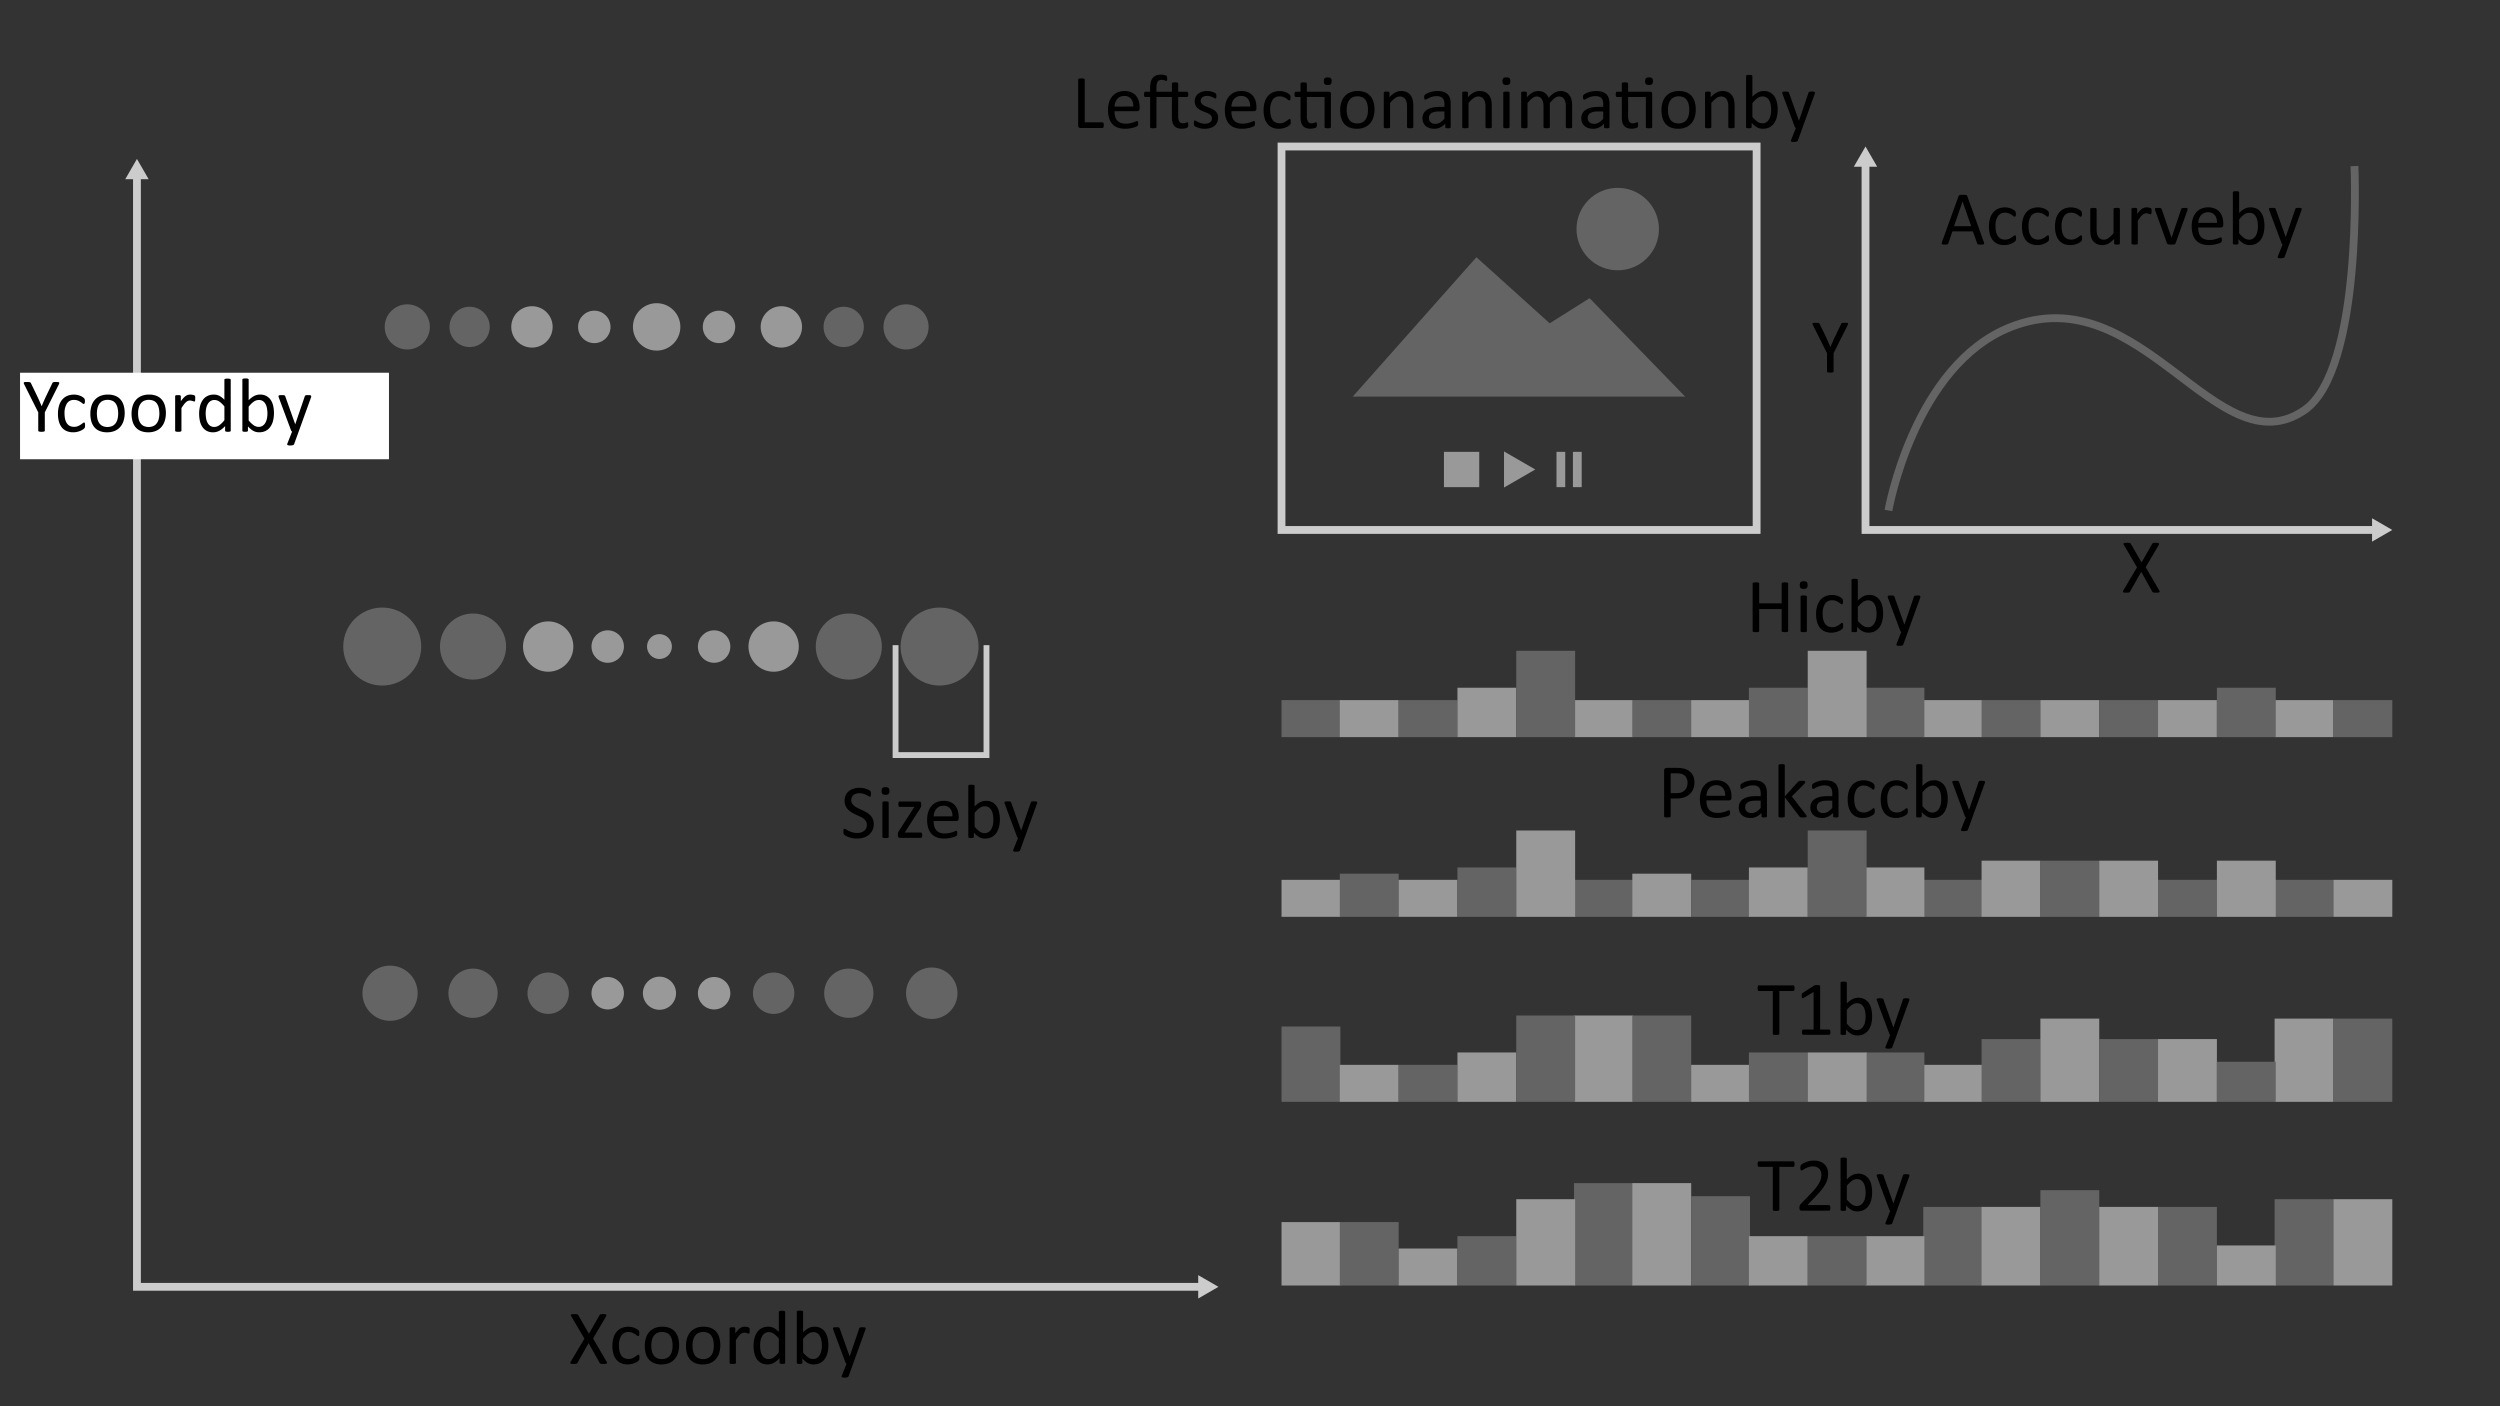 <svg id="Layer_1" data-name="Layer 1" xmlns="http://www.w3.org/2000/svg" viewBox="0 0 320 180"><rect x="0" y="0" width="320" height="180" fill="#333333" stroke="none"/><defs><style>.cls-1,.cls-2,.cls-7{fill:none;stroke-miterlimit:10;}.cls-1,.cls-2{stroke:#ccc;}.cls-1{stroke-width:0.75px;}.cls-3{fill:#ccc;}.cls-4{fill:#646464;}.cls-5{fill:#999;}.cls-6{fill:#fff;}.cls-7{stroke:#646464;}</style></defs><polyline class="cls-1" points="114.632 82.581 114.632 96.65 126.271 96.65 126.271 82.581"/><path d="M77.621,174.253a.584.584,0,0,1,.075.171.097.097,0,0,1-.031.101.295.295,0,0,1-.145.049,2.387,2.387,0,0,1-.266.012c-.104,0-.185-.002-.244-.008a.507.507,0,0,1-.14-.026.227.227,0,0,1-.078-.046.242.242,0,0,1-.046-.071L75.34,171.919,73.92,174.433a.339.339,0,0,1-.054.073.208.208,0,0,1-.081.047.599.599,0,0,1-.139.024c-.059.006-.137.008-.234.008a2.138,2.138,0,0,1-.254-.012.235.235,0,0,1-.13-.049.107.107,0,0,1-.025-.101.592.592,0,0,1,.076-.171l1.724-2.905L73.158,168.54a.817.817,0,0,1-.076-.174.096.096,0,0,1,.022-.102.228.228,0,0,1,.137-.047c.065-.007.154-.01.269-.01.098,0,.177.002.239.008a.675.675,0,0,1,.146.023.166.166,0,0,1,.078.049c.016.021.034.045.054.071l1.357,2.363,1.348-2.363a.693.693,0,0,1,.049-.071.159.159,0,0,1,.07-.049.519.519,0,0,1,.13-.023c.055-.006.13-.008.225-.008a2.069,2.069,0,0,1,.246.012.281.281,0,0,1,.137.047.101.101,0,0,1,.032.1.563.563,0,0,1-.068.174l-1.641,2.788Z"/><path d="M81.854,173.764c0,.056-.002.103-.005.144a.505.505,0,0,1-.018.102.347.347,0,0,1-.029.074.446.446,0,0,1-.078.092,1.16,1.16,0,0,1-.207.152,2.03,2.03,0,0,1-.33.16,2.431,2.431,0,0,1-.397.115,2.22,2.22,0,0,1-.444.044,2.115,2.115,0,0,1-.84-.156,1.604,1.604,0,0,1-.613-.456,2.101,2.101,0,0,1-.376-.738,3.568,3.568,0,0,1-.129-1.008,3.487,3.487,0,0,1,.158-1.115,2.114,2.114,0,0,1,.435-.765,1.734,1.734,0,0,1,.649-.442,2.235,2.235,0,0,1,.809-.143,2.068,2.068,0,0,1,.407.039,2.319,2.319,0,0,1,.364.103,1.565,1.565,0,0,1,.295.146,1.181,1.181,0,0,1,.189.142.644.644,0,0,1,.08.093.341.341,0,0,1,.037.08.538.538,0,0,1,.019.105c.003.039.005.088.005.146a.569.569,0,0,1-.044.266.127.127,0,0,1-.107.076.284.284,0,0,1-.169-.08,2.551,2.551,0,0,0-.241-.179,1.868,1.868,0,0,0-.354-.179,1.373,1.373,0,0,0-.49-.08,1.018,1.018,0,0,0-.892.447,2.268,2.268,0,0,0-.31,1.296,3.072,3.072,0,0,0,.08.745,1.536,1.536,0,0,0,.237.534.961.961,0,0,0,.383.319,1.224,1.224,0,0,0,.52.105,1.26,1.26,0,0,0,.488-.088,2.033,2.033,0,0,0,.363-.193c.103-.069.19-.133.259-.19a.305.305,0,0,1,.164-.086.094.094,0,0,1,.059.019.146.146,0,0,1,.041.066.465.465,0,0,1,.024.117A1.629,1.629,0,0,1,81.854,173.764Z"/><path d="M86.927,172.187a3.319,3.319,0,0,1-.142.989,2.182,2.182,0,0,1-.423.778,1.919,1.919,0,0,1-.703.511,2.458,2.458,0,0,1-.979.183,2.536,2.536,0,0,1-.945-.161,1.721,1.721,0,0,1-.671-.469,1.977,1.977,0,0,1-.4-.747,3.465,3.465,0,0,1-.132-.996,3.349,3.349,0,0,1,.139-.989,2.161,2.161,0,0,1,.42-.778A1.897,1.897,0,0,1,83.793,170a2.47,2.47,0,0,1,.982-.181,2.533,2.533,0,0,1,.944.161,1.733,1.733,0,0,1,.672.469,2.008,2.008,0,0,1,.402.747A3.377,3.377,0,0,1,86.927,172.187Zm-.835.054a3.316,3.316,0,0,0-.066-.674,1.669,1.669,0,0,0-.22-.557,1.093,1.093,0,0,0-.414-.379,1.581,1.581,0,0,0-1.268-.012,1.132,1.132,0,0,0-.426.359,1.581,1.581,0,0,0-.249.549,2.767,2.767,0,0,0-.081.693,3.267,3.267,0,0,0,.066.679,1.581,1.581,0,0,0,.222.554,1.124,1.124,0,0,0,.416.377,1.577,1.577,0,0,0,1.267.012,1.145,1.145,0,0,0,.429-.356,1.56,1.56,0,0,0,.246-.547A2.889,2.889,0,0,0,86.092,172.241Z"/><path d="M92.201,172.187a3.316,3.316,0,0,1-.142.989,2.18,2.18,0,0,1-.423.778,1.92,1.92,0,0,1-.703.511,2.458,2.458,0,0,1-.979.183,2.536,2.536,0,0,1-.945-.161,1.721,1.721,0,0,1-.671-.469,1.977,1.977,0,0,1-.4-.747,3.465,3.465,0,0,1-.132-.996,3.352,3.352,0,0,1,.139-.989,2.16,2.16,0,0,1,.42-.778A1.898,1.898,0,0,1,89.066,170a2.47,2.47,0,0,1,.982-.181,2.533,2.533,0,0,1,.944.161,1.732,1.732,0,0,1,.672.469,2.007,2.007,0,0,1,.402.747A3.374,3.374,0,0,1,92.201,172.187Zm-.835.054a3.309,3.309,0,0,0-.066-.674,1.667,1.667,0,0,0-.22-.557,1.092,1.092,0,0,0-.414-.379,1.581,1.581,0,0,0-1.269-.012,1.132,1.132,0,0,0-.426.359,1.581,1.581,0,0,0-.249.549,2.767,2.767,0,0,0-.081.693,3.267,3.267,0,0,0,.066.679,1.581,1.581,0,0,0,.222.554,1.124,1.124,0,0,0,.416.377,1.577,1.577,0,0,0,1.267.012,1.146,1.146,0,0,0,.429-.356,1.56,1.56,0,0,0,.246-.547A2.885,2.885,0,0,0,91.366,172.241Z"/><path d="M95.956,170.327c0,.071-.002.132-.005.181a.473.473,0,0,1-.019.114.177.177,0,0,1-.037.065.087.087,0,0,1-.061.021.298.298,0,0,1-.096-.021c-.037-.016-.079-.029-.127-.045-.047-.014-.1-.028-.158-.041a.898.898,0,0,0-.19-.019.621.621,0,0,0-.239.049.928.928,0,0,0-.247.161,1.984,1.984,0,0,0-.27.298q-.142.186-.312.454v2.891a.108.108,0,0,1-.019.066.15.15,0,0,1-.064.047.473.473,0,0,1-.122.029,1.601,1.601,0,0,1-.2.01,1.539,1.539,0,0,1-.195-.01.512.512,0,0,1-.125-.029.134.134,0,0,1-.064-.047.123.123,0,0,1-.017-.066v-4.394a.132.132,0,0,1,.015-.065.12.12,0,0,1,.059-.049.29.29,0,0,1,.112-.029,2.062,2.062,0,0,1,.358,0,.258.258,0,0,1,.11.029.139.139,0,0,1,.056.049.115.115,0,0,1,.018.065v.64a3.428,3.428,0,0,1,.339-.43,1.967,1.967,0,0,1,.301-.262.916.916,0,0,1,.28-.131,1.059,1.059,0,0,1,.281-.037,1.307,1.307,0,0,1,.144.008,1.228,1.228,0,0,1,.169.026,1.28,1.28,0,0,1,.158.044.329.329,0,0,1,.101.049.135.135,0,0,1,.039.047.321.321,0,0,1,.017.056.547.547,0,0,1,.01.101C95.955,170.192,95.956,170.252,95.956,170.327Z"/><path d="M100.501,174.433a.13.13,0,0,1-.018.068.107.107,0,0,1-.059.046.465.465,0,0,1-.109.027,1.148,1.148,0,0,1-.166.01,1.177,1.177,0,0,1-.171-.01.51.51,0,0,1-.112-.027.124.124,0,0,1-.064-.046.115.115,0,0,1-.02-.068v-.581a2.96,2.96,0,0,1-.721.586,1.643,1.643,0,0,1-.817.21,1.681,1.681,0,0,1-.825-.189,1.54,1.54,0,0,1-.555-.508,2.211,2.211,0,0,1-.309-.752,4.084,4.084,0,0,1-.098-.91,3.939,3.939,0,0,1,.122-1.024,2.265,2.265,0,0,1,.361-.778,1.611,1.611,0,0,1,.593-.495,1.831,1.831,0,0,1,.818-.174,1.5,1.5,0,0,1,.705.168,2.536,2.536,0,0,1,.633.496V167.93a.142.142,0,0,1,.017-.065.109.109,0,0,1,.067-.049.677.677,0,0,1,.124-.029,1.173,1.173,0,0,1,.193-.013,1.256,1.256,0,0,1,.2.013.568.568,0,0,1,.122.029.13.13,0,0,1,.065.049.112.112,0,0,1,.022.065Zm-.811-3.091a3.138,3.138,0,0,0-.633-.617,1.092,1.092,0,0,0-.637-.213.904.904,0,0,0-.522.146,1.13,1.13,0,0,0-.35.386,1.867,1.867,0,0,0-.195.542,3.163,3.163,0,0,0-.06.615,4.063,4.063,0,0,0,.051.649,1.859,1.859,0,0,0,.179.564,1.072,1.072,0,0,0,.337.397.892.892,0,0,0,.527.148,1.086,1.086,0,0,0,.31-.044,1.163,1.163,0,0,0,.306-.146,2.376,2.376,0,0,0,.327-.267,4.08,4.08,0,0,0,.361-.402Z"/><path d="M106.034,172.178a3.914,3.914,0,0,1-.125,1.028,2.289,2.289,0,0,1-.366.778,1.619,1.619,0,0,1-.593.493,1.816,1.816,0,0,1-.806.171,1.677,1.677,0,0,1-.389-.042,1.388,1.388,0,0,1-.349-.134,2.048,2.048,0,0,1-.342-.234,4.182,4.182,0,0,1-.361-.342v.537a.122.122,0,0,1-.019.068.129.129,0,0,1-.064.046.518.518,0,0,1-.11.027,1.428,1.428,0,0,1-.334,0,.51.51,0,0,1-.112-.027.1.1,0,0,1-.059-.046.15.15,0,0,1-.015-.068V167.91a.14.14,0,0,1,.017-.068.131.131,0,0,1,.064-.049.512.512,0,0,1,.125-.029,1.558,1.558,0,0,1,.195-.01,1.621,1.621,0,0,1,.2.01.473.473,0,0,1,.122.029.145.145,0,0,1,.064.049.122.122,0,0,1,.02.068v2.632a3.18,3.18,0,0,1,.378-.337,2.249,2.249,0,0,1,.359-.222,1.584,1.584,0,0,1,.352-.125,1.687,1.687,0,0,1,.371-.039,1.645,1.645,0,0,1,.817.19,1.575,1.575,0,0,1,.552.511,2.244,2.244,0,0,1,.311.749A4.126,4.126,0,0,1,106.034,172.178Zm-.835.093a4.099,4.099,0,0,0-.052-.654,1.841,1.841,0,0,0-.18-.561,1.09,1.09,0,0,0-.339-.394.891.891,0,0,0-.525-.148,1.113,1.113,0,0,0-.31.044,1.151,1.151,0,0,0-.31.146,2.352,2.352,0,0,0-.327.264,3.862,3.862,0,0,0-.36.405v1.753a3.354,3.354,0,0,0,.639.618,1.099,1.099,0,0,0,.634.212.906.906,0,0,0,.52-.146,1.131,1.131,0,0,0,.351-.388,1.885,1.885,0,0,0,.196-.543A3.011,3.011,0,0,0,105.199,172.27Z"/><path d="M109.198,174.555l-.586,1.616a.225.225,0,0,1-.149.12,1.194,1.194,0,0,1-.363.041,1.433,1.433,0,0,1-.205-.012.295.295,0,0,1-.12-.042.104.104,0,0,1-.046-.078.236.236,0,0,1,.024-.117l.605-1.528a.236.236,0,0,1-.083-.064.245.245,0,0,1-.054-.093L106.654,170.2a.482.482,0,0,1-.039-.161.116.116,0,0,1,.039-.093.251.251,0,0,1,.127-.047,1.858,1.858,0,0,1,.234-.012c.098,0,.174.002.23.008a.466.466,0,0,1,.132.026.141.141,0,0,1,.07.056.768.768,0,0,1,.047.101l1.255,3.525h.015l1.211-3.545a.226.226,0,0,1,.07-.12.342.342,0,0,1,.125-.039,1.826,1.826,0,0,1,.239-.012,1.763,1.763,0,0,1,.225.012.267.267,0,0,1,.129.047.112.112,0,0,1,.042.093.48.48,0,0,1-.029.146Z"/><path d="M228.885,80.761a.113.113,0,0,1-.02.068.128.128,0,0,1-.068.047.673.673,0,0,1-.129.029,1.415,1.415,0,0,1-.198.012,1.453,1.453,0,0,1-.205-.012.704.704,0,0,1-.127-.029.137.137,0,0,1-.068-.047.12.12,0,0,1-.019-.068V77.958h-2.876v2.803a.113.113,0,0,1-.019.068.128.128,0,0,1-.068.047.674.674,0,0,1-.129.029,1.451,1.451,0,0,1-.203.012,1.466,1.466,0,0,1-.2-.012.71.71,0,0,1-.132-.029.137.137,0,0,1-.068-.047.12.12,0,0,1-.02-.068V74.696a.124.124,0,0,1,.02-.068.137.137,0,0,1,.068-.047,1.286,1.286,0,0,1,.132-.029,1.466,1.466,0,0,1,.2-.012,1.451,1.451,0,0,1,.203.012,1.208,1.208,0,0,1,.129.029.128.128,0,0,1,.068.047.116.116,0,0,1,.019.068v2.529h2.876V74.696a.125.125,0,0,1,.019-.068.137.137,0,0,1,.068-.047c.033-.01.075-.019.127-.029a1.453,1.453,0,0,1,.205-.012,1.415,1.415,0,0,1,.198.012,1.206,1.206,0,0,1,.129.029.128.128,0,0,1,.068.047.117.117,0,0,1,.02.068Z"/><path d="M231.371,74.888a.527.527,0,0,1-.107.385.575.575,0,0,1-.396.103.556.556,0,0,1-.388-.102.514.514,0,0,1-.105-.377.533.533,0,0,1,.107-.387.58.58,0,0,1,.396-.102.571.571,0,0,1,.389.1A.524.524,0,0,1,231.371,74.888Zm-.093,5.879a.101.101,0,0,1-.02.065.132.132,0,0,1-.064.047.401.401,0,0,1-.122.029,1.431,1.431,0,0,1-.2.01,1.397,1.397,0,0,1-.195-.01.433.433,0,0,1-.124-.029.111.111,0,0,1-.081-.111V76.372a.123.123,0,0,1,.018-.064.126.126,0,0,1,.063-.049.614.614,0,0,1,.124-.029,1.792,1.792,0,0,1,.195-.01,1.824,1.824,0,0,1,.2.01.557.557,0,0,1,.122.029.146.146,0,0,1,.064.049.109.109,0,0,1,.02.064Z"/><path d="M235.926,80.097c0,.057-.001.103-.005.144a.497.497,0,0,1-.017.102.448.448,0,0,1-.029.074.458.458,0,0,1-.078.092,1.225,1.225,0,0,1-.208.152,1.955,1.955,0,0,1-.329.16,2.316,2.316,0,0,1-.399.115,2.204,2.204,0,0,1-.444.045,2.136,2.136,0,0,1-.84-.156,1.603,1.603,0,0,1-.612-.457,2.056,2.056,0,0,1-.376-.738,3.53,3.53,0,0,1-.13-1.008,3.458,3.458,0,0,1,.159-1.115,2.081,2.081,0,0,1,.434-.764,1.73,1.73,0,0,1,.649-.443,2.233,2.233,0,0,1,.808-.142,2.006,2.006,0,0,1,.408.039,2.284,2.284,0,0,1,.363.102,1.71,1.71,0,0,1,.296.146,1.265,1.265,0,0,1,.188.142.735.735,0,0,1,.081.092.372.372,0,0,1,.036.08.468.468,0,0,1,.02.105c.004.039.005.088.005.146a.565.565,0,0,1-.044.266.125.125,0,0,1-.107.076.282.282,0,0,1-.168-.08,2.398,2.398,0,0,0-.242-.178,1.832,1.832,0,0,0-.353-.18,1.375,1.375,0,0,0-.491-.08,1.016,1.016,0,0,0-.891.447,2.263,2.263,0,0,0-.311,1.297,3.061,3.061,0,0,0,.081.744,1.568,1.568,0,0,0,.236.535.968.968,0,0,0,.384.318,1.219,1.219,0,0,0,.52.105,1.256,1.256,0,0,0,.488-.088,2.011,2.011,0,0,0,.364-.193c.102-.068.189-.133.259-.189a.307.307,0,0,1,.163-.086.096.096,0,0,1,.059.02.152.152,0,0,1,.042.066.53.53,0,0,1,.025.117C235.924,79.975,235.926,80.032,235.926,80.097Z"/><path d="M241.039,78.511a3.908,3.908,0,0,1-.124,1.027,2.285,2.285,0,0,1-.366.779,1.61,1.61,0,0,1-.594.492,1.803,1.803,0,0,1-.806.172,1.614,1.614,0,0,1-.388-.043,1.429,1.429,0,0,1-.35-.133,2.275,2.275,0,0,1-.342-.234,4.71,4.71,0,0,1-.361-.342v.537a.112.112,0,0,1-.083.113.459.459,0,0,1-.109.027,1.45,1.45,0,0,1-.335,0,.475.475,0,0,1-.112-.027.095.095,0,0,1-.059-.045.153.153,0,0,1-.015-.068V74.243a.128.128,0,0,1,.018-.068.117.117,0,0,1,.064-.049.43.43,0,0,1,.124-.029,1.395,1.395,0,0,1,.195-.01,1.427,1.427,0,0,1,.2.01.398.398,0,0,1,.122.029.133.133,0,0,1,.064.049.114.114,0,0,1,.019.068v2.631a3.243,3.243,0,0,1,.379-.336,2.174,2.174,0,0,1,.358-.223,1.68,1.68,0,0,1,.352-.125,1.749,1.749,0,0,1,.371-.039,1.649,1.649,0,0,1,.818.191,1.589,1.589,0,0,1,.552.51,2.217,2.217,0,0,1,.309.75A4.048,4.048,0,0,1,241.039,78.511Zm-.835.092a4.005,4.005,0,0,0-.052-.654,1.836,1.836,0,0,0-.179-.561,1.087,1.087,0,0,0-.339-.395.904.904,0,0,0-.526-.148,1.113,1.113,0,0,0-.31.045,1.16,1.16,0,0,0-.309.146,2.301,2.301,0,0,0-.327.264,3.83,3.83,0,0,0-.361.404v1.754a3.367,3.367,0,0,0,.639.617,1.099,1.099,0,0,0,.634.213.904.904,0,0,0,.52-.146,1.125,1.125,0,0,0,.351-.389,1.885,1.885,0,0,0,.196-.543A3.01,3.01,0,0,0,240.204,78.602Z"/><path d="M244.203,80.888l-.586,1.617a.225.225,0,0,1-.148.119,1.205,1.205,0,0,1-.364.041,1.452,1.452,0,0,1-.205-.012.279.279,0,0,1-.119-.041.107.107,0,0,1-.047-.078.246.246,0,0,1,.024-.117l.606-1.529a.23.23,0,0,1-.083-.062.254.254,0,0,1-.054-.094l-1.567-4.199a.501.501,0,0,1-.039-.16.122.122,0,0,1,.039-.094.274.274,0,0,1,.127-.047,1.858,1.858,0,0,1,.234-.012c.098,0,.175.002.23.008a.419.419,0,0,1,.132.027.134.134,0,0,1,.071.055.657.657,0,0,1,.046.102l1.255,3.525h.015l1.211-3.545a.224.224,0,0,1,.071-.121.357.357,0,0,1,.124-.039,1.85,1.85,0,0,1,.239-.012,1.752,1.752,0,0,1,.225.012.296.296,0,0,1,.13.047.117.117,0,0,1,.041.094.483.483,0,0,1-.029.146Z"/><path d="M216.889,100.141a2.245,2.245,0,0,1-.156.855,1.799,1.799,0,0,1-.447.649,1.997,1.997,0,0,1-.713.415,3.082,3.082,0,0,1-1.008.146h-.718v2.275a.11.11,0,0,1-.022.068.146.146,0,0,1-.068.047.774.774,0,0,1-.127.029,1.761,1.761,0,0,1-.405,0,.86.86,0,0,1-.129-.029.128.128,0,0,1-.068-.047.115.115,0,0,1-.02-.068v-5.83a.339.339,0,0,1,.103-.278.353.353,0,0,1,.23-.083h1.353q.205,0,.393.018a3.562,3.562,0,0,1,.444.072,1.817,1.817,0,0,1,.522.211,1.593,1.593,0,0,1,.737.898A1.999,1.999,0,0,1,216.889,100.141Zm-.884.068a1.306,1.306,0,0,0-.144-.644,1,1,0,0,0-.356-.386,1.19,1.19,0,0,0-.439-.161,3.022,3.022,0,0,0-.441-.034h-.776v2.534h.757a1.75,1.75,0,0,0,.632-.098,1.197,1.197,0,0,0,.423-.271,1.145,1.145,0,0,0,.259-.416A1.519,1.519,0,0,0,216.005,100.209Z"/><path d="M221.63,102.099a.341.341,0,0,1-.096.272.336.336,0,0,1-.219.08h-2.893a2.724,2.724,0,0,0,.073.659,1.27,1.27,0,0,0,.245.503,1.115,1.115,0,0,0,.447.322,1.77,1.77,0,0,0,.672.112,2.693,2.693,0,0,0,.56-.052,3.231,3.231,0,0,0,.424-.114c.119-.042.218-.081.295-.114a.463.463,0,0,1,.174-.052.106.106,0,0,1,.104.068.36.36,0,0,1,.021.095,1.275,1.275,0,0,1,.008.149c0,.042-.002.079-.005.11s-.008.059-.013.082a.2.2,0,0,1-.024.066.254.254,0,0,1-.044.057.728.728,0,0,1-.158.088,2.406,2.406,0,0,1-.342.119,4.826,4.826,0,0,1-.486.105,3.613,3.613,0,0,1-.588.046,2.736,2.736,0,0,1-.95-.151,1.76,1.76,0,0,1-.685-.449,1.907,1.907,0,0,1-.42-.747,3.474,3.474,0,0,1-.142-1.045,3.298,3.298,0,0,1,.146-1.018,2.151,2.151,0,0,1,.422-.766,1.853,1.853,0,0,1,.667-.484,2.199,2.199,0,0,1,.874-.168,2.117,2.117,0,0,1,.881.166,1.657,1.657,0,0,1,.599.447,1.788,1.788,0,0,1,.344.658,2.892,2.892,0,0,1,.11.809Zm-.811-.239a1.468,1.468,0,0,0-.283-.996,1.072,1.072,0,0,0-.882-.361,1.163,1.163,0,0,0-.525.112,1.139,1.139,0,0,0-.378.298,1.361,1.361,0,0,0-.236.433,1.772,1.772,0,0,0-.093.515Z"/><path d="M226.167,104.491a.104.104,0,0,1-.039.088.28.28,0,0,1-.107.044,1.033,1.033,0,0,1-.2.015,1.125,1.125,0,0,1-.203-.015.24.24,0,0,1-.109-.044.107.107,0,0,1-.034-.088v-.439a2.176,2.176,0,0,1-.643.478,1.693,1.693,0,0,1-.749.171,2.037,2.037,0,0,1-.628-.091,1.348,1.348,0,0,1-.478-.261,1.174,1.174,0,0,1-.308-.42,1.39,1.39,0,0,1-.109-.566,1.304,1.304,0,0,1,.151-.644,1.245,1.245,0,0,1,.435-.454,2.146,2.146,0,0,1,.693-.272,4.348,4.348,0,0,1,.923-.09h.605v-.342a1.726,1.726,0,0,0-.054-.449.769.769,0,0,0-.174-.324.723.723,0,0,0-.31-.195,1.419,1.419,0,0,0-.469-.066,1.879,1.879,0,0,0-.535.07,3.021,3.021,0,0,0-.415.156c-.118.058-.218.109-.298.156a.4.4,0,0,1-.178.071.122.122,0,0,1-.068-.019.162.162,0,0,1-.052-.059.291.291,0,0,1-.031-.101.808.808,0,0,1-.01-.134.895.895,0,0,1,.017-.192.278.278,0,0,1,.083-.135,1.071,1.071,0,0,1,.228-.148,2.365,2.365,0,0,1,.371-.156,3.176,3.176,0,0,1,.459-.117,2.703,2.703,0,0,1,.503-.047,2.651,2.651,0,0,1,.806.107,1.31,1.31,0,0,1,.537.315,1.23,1.23,0,0,1,.298.516,2.507,2.507,0,0,1,.093.718Zm-.801-2.007h-.688a2.613,2.613,0,0,0-.576.056,1.217,1.217,0,0,0-.405.166.705.705,0,0,0-.237.264.805.805,0,0,0-.075.354.709.709,0,0,0,.217.544.857.857,0,0,0,.608.203,1.131,1.131,0,0,0,.588-.161,2.54,2.54,0,0,0,.569-.493Z"/><path d="M231.254,104.481a.122.122,0,0,1-.019.068.144.144,0,0,1-.066.049.52.52,0,0,1-.129.029,1.802,1.802,0,0,1-.21.01c-.088,0-.16-.002-.218-.008a.735.735,0,0,1-.143-.023.267.267,0,0,1-.096-.049.384.384,0,0,1-.065-.076l-1.855-2.432v2.437a.109.109,0,0,1-.019.065.151.151,0,0,1-.064.047.477.477,0,0,1-.122.029,1.623,1.623,0,0,1-.2.01,1.56,1.56,0,0,1-.195-.01.516.516,0,0,1-.125-.029.134.134,0,0,1-.064-.047.123.123,0,0,1-.017-.065V97.963a.139.139,0,0,1,.017-.068.129.129,0,0,1,.064-.049.516.516,0,0,1,.125-.029,1.56,1.56,0,0,1,.195-.01,1.623,1.623,0,0,1,.2.01.477.477,0,0,1,.122.029.145.145,0,0,1,.064.049.123.123,0,0,1,.019.068v3.975l1.66-1.826a.434.434,0,0,1,.083-.081.417.417,0,0,1,.104-.053.502.502,0,0,1,.145-.029,1.951,1.951,0,0,1,.2-.008,2.029,2.029,0,0,1,.205.008.595.595,0,0,1,.134.023.155.155,0,0,1,.073.045.107.107,0,0,1,.022.07.241.241,0,0,1-.032.117.662.662,0,0,1-.104.137l-1.592,1.592,1.787,2.319a1.1,1.1,0,0,1,.09.134A.206.206,0,0,1,231.254,104.481Z"/><path d="M235.332,104.491a.104.104,0,0,1-.039.088.28.28,0,0,1-.107.044,1.033,1.033,0,0,1-.2.015,1.124,1.124,0,0,1-.203-.015.239.239,0,0,1-.109-.044.107.107,0,0,1-.034-.088v-.439a2.175,2.175,0,0,1-.643.478,1.693,1.693,0,0,1-.749.171,2.037,2.037,0,0,1-.628-.091,1.347,1.347,0,0,1-.478-.261,1.174,1.174,0,0,1-.308-.42,1.39,1.39,0,0,1-.109-.566,1.305,1.305,0,0,1,.151-.644,1.246,1.246,0,0,1,.435-.454,2.146,2.146,0,0,1,.693-.272,4.347,4.347,0,0,1,.923-.09h.606v-.342a1.73,1.73,0,0,0-.054-.449.77.77,0,0,0-.174-.324.724.724,0,0,0-.31-.195,1.419,1.419,0,0,0-.469-.066,1.878,1.878,0,0,0-.535.07,3.022,3.022,0,0,0-.415.156c-.118.058-.218.109-.298.156a.401.401,0,0,1-.178.071.122.122,0,0,1-.068-.019.163.163,0,0,1-.052-.059.291.291,0,0,1-.031-.101.797.797,0,0,1-.01-.134.901.901,0,0,1,.017-.192.278.278,0,0,1,.083-.135,1.073,1.073,0,0,1,.228-.148,2.361,2.361,0,0,1,.371-.156,3.171,3.171,0,0,1,.459-.117,2.704,2.704,0,0,1,.503-.047,2.65,2.65,0,0,1,.806.107,1.31,1.31,0,0,1,.537.315,1.229,1.229,0,0,1,.298.516,2.506,2.506,0,0,1,.093.718Zm-.801-2.007h-.689a2.613,2.613,0,0,0-.576.056,1.217,1.217,0,0,0-.405.166.703.703,0,0,0-.237.264.805.805,0,0,0-.075.354.708.708,0,0,0,.217.544.856.856,0,0,0,.608.203,1.131,1.131,0,0,0,.588-.161,2.542,2.542,0,0,0,.569-.493Z"/><path d="M239.97,103.817c0,.056-.002.103-.005.144a.503.503,0,0,1-.018.102.347.347,0,0,1-.029.074.448.448,0,0,1-.078.092,1.17,1.17,0,0,1-.207.152,2.03,2.03,0,0,1-.33.16,2.421,2.421,0,0,1-.397.115,2.219,2.219,0,0,1-.444.044,2.117,2.117,0,0,1-.84-.156,1.604,1.604,0,0,1-.613-.456,2.101,2.101,0,0,1-.376-.738,3.568,3.568,0,0,1-.129-1.008,3.486,3.486,0,0,1,.158-1.115,2.115,2.115,0,0,1,.435-.765,1.736,1.736,0,0,1,.649-.442,2.236,2.236,0,0,1,.809-.143,2.07,2.07,0,0,1,.407.039,2.311,2.311,0,0,1,.364.102,1.562,1.562,0,0,1,.295.146,1.169,1.169,0,0,1,.189.142.639.639,0,0,1,.08.093.343.343,0,0,1,.037.08.532.532,0,0,1,.019.105c.003.039.005.088.005.146a.568.568,0,0,1-.044.266.127.127,0,0,1-.107.076.284.284,0,0,1-.169-.08,2.551,2.551,0,0,0-.241-.179,1.874,1.874,0,0,0-.354-.179,1.37,1.37,0,0,0-.49-.08,1.018,1.018,0,0,0-.892.447,2.267,2.267,0,0,0-.31,1.296,3.078,3.078,0,0,0,.08.745,1.537,1.537,0,0,0,.237.534.961.961,0,0,0,.383.319,1.224,1.224,0,0,0,.52.105,1.26,1.26,0,0,0,.488-.088,2.038,2.038,0,0,0,.363-.193c.102-.069.189-.133.259-.189a.305.305,0,0,1,.164-.086.094.094,0,0,1,.059.02.146.146,0,0,1,.041.066.463.463,0,0,1,.024.117A1.629,1.629,0,0,1,239.97,103.817Z"/><path d="M244.199,103.817c0,.056-.002.103-.005.144a.503.503,0,0,1-.018.102.347.347,0,0,1-.029.074.445.445,0,0,1-.078.092,1.17,1.17,0,0,1-.207.152,2.033,2.033,0,0,1-.33.16,2.425,2.425,0,0,1-.398.115,2.219,2.219,0,0,1-.444.044,2.118,2.118,0,0,1-.84-.156,1.604,1.604,0,0,1-.613-.456,2.099,2.099,0,0,1-.376-.738,3.564,3.564,0,0,1-.129-1.008,3.483,3.483,0,0,1,.158-1.115,2.113,2.113,0,0,1,.434-.765,1.736,1.736,0,0,1,.649-.442,2.236,2.236,0,0,1,.809-.143,2.07,2.07,0,0,1,.407.039,2.311,2.311,0,0,1,.364.102,1.562,1.562,0,0,1,.295.146,1.16,1.16,0,0,1,.189.142.633.633,0,0,1,.08.093.343.343,0,0,1,.037.08.532.532,0,0,1,.019.105c.003.039.005.088.005.146a.568.568,0,0,1-.044.266.127.127,0,0,1-.107.076.284.284,0,0,1-.169-.08,2.538,2.538,0,0,0-.241-.179,1.874,1.874,0,0,0-.354-.179,1.37,1.37,0,0,0-.49-.08,1.018,1.018,0,0,0-.892.447,2.267,2.267,0,0,0-.31,1.296,3.078,3.078,0,0,0,.08.745,1.537,1.537,0,0,0,.237.534.961.961,0,0,0,.383.319,1.224,1.224,0,0,0,.52.105,1.259,1.259,0,0,0,.488-.088,2.038,2.038,0,0,0,.363-.193c.102-.069.189-.133.259-.189a.305.305,0,0,1,.164-.086.094.094,0,0,1,.059.02.146.146,0,0,1,.041.066.459.459,0,0,1,.024.117A1.626,1.626,0,0,1,244.199,103.817Z"/><path d="M249.311,102.23a3.914,3.914,0,0,1-.125,1.028,2.287,2.287,0,0,1-.366.778,1.618,1.618,0,0,1-.593.493,1.816,1.816,0,0,1-.806.171,1.678,1.678,0,0,1-.389-.042,1.387,1.387,0,0,1-.349-.134,2.051,2.051,0,0,1-.342-.234,4.213,4.213,0,0,1-.361-.342v.537a.123.123,0,0,1-.019.068.128.128,0,0,1-.064.046.524.524,0,0,1-.11.027,1.442,1.442,0,0,1-.334,0,.515.515,0,0,1-.112-.027.1.1,0,0,1-.059-.046.151.151,0,0,1-.015-.068V97.963a.139.139,0,0,1,.017-.068.129.129,0,0,1,.064-.049.515.515,0,0,1,.125-.029,1.559,1.559,0,0,1,.195-.01,1.625,1.625,0,0,1,.2.01.476.476,0,0,1,.122.029.144.144,0,0,1,.064.049.122.122,0,0,1,.02.068v2.632a3.175,3.175,0,0,1,.378-.337,2.241,2.241,0,0,1,.359-.222,1.576,1.576,0,0,1,.351-.125,1.681,1.681,0,0,1,.371-.039,1.646,1.646,0,0,1,.817.19,1.574,1.574,0,0,1,.552.511,2.242,2.242,0,0,1,.31.749A4.12,4.12,0,0,1,249.311,102.23Zm-.835.093a4.098,4.098,0,0,0-.052-.654,1.84,1.84,0,0,0-.18-.561,1.091,1.091,0,0,0-.339-.394.892.892,0,0,0-.525-.148,1.113,1.113,0,0,0-.31.044,1.151,1.151,0,0,0-.309.146,2.359,2.359,0,0,0-.327.264,3.86,3.86,0,0,0-.36.405v1.753a3.347,3.347,0,0,0,.639.618,1.099,1.099,0,0,0,.634.212.906.906,0,0,0,.52-.146,1.132,1.132,0,0,0,.352-.388,1.887,1.887,0,0,0,.196-.543A3.01,3.01,0,0,0,248.476,102.323Z"/><path d="M252.475,104.608l-.586,1.616a.226.226,0,0,1-.149.12,1.198,1.198,0,0,1-.363.041,1.435,1.435,0,0,1-.205-.012.297.297,0,0,1-.12-.042.105.105,0,0,1-.046-.078.238.238,0,0,1,.024-.117l.606-1.528a.236.236,0,0,1-.083-.063.243.243,0,0,1-.054-.093l-1.567-4.199a.481.481,0,0,1-.039-.161.115.115,0,0,1,.039-.093.25.25,0,0,1,.127-.047,1.858,1.858,0,0,1,.234-.012c.098,0,.174.002.23.008a.466.466,0,0,1,.132.026.141.141,0,0,1,.07.056.768.768,0,0,1,.047.101l1.255,3.525h.015l1.211-3.545a.226.226,0,0,1,.07-.12.344.344,0,0,1,.125-.039,1.829,1.829,0,0,1,.239-.012,1.763,1.763,0,0,1,.225.012.266.266,0,0,1,.129.047.112.112,0,0,1,.042.093.483.483,0,0,1-.029.146Z"/><path d="M229.701,126.493a1.104,1.104,0,0,1-.01.161.331.331,0,0,1-.031.11.158.158,0,0,1-.054.06.137.137,0,0,1-.071.02h-1.777v5.479a.115.115,0,0,1-.019.068.128.128,0,0,1-.068.047.86.86,0,0,1-.129.029,1.744,1.744,0,0,1-.403,0,.907.907,0,0,1-.132-.029.137.137,0,0,1-.068-.047.122.122,0,0,1-.02-.068v-5.479H225.14a.134.134,0,0,1-.07-.02.14.14,0,0,1-.052-.06.463.463,0,0,1-.031-.11.877.877,0,0,1-.013-.161.927.927,0,0,1,.013-.164.502.502,0,0,1,.031-.114.138.138,0,0,1,.052-.064.134.134,0,0,1,.07-.02h4.394a.137.137,0,0,1,.071.02.154.154,0,0,1,.054.064.356.356,0,0,1,.031.114A1.167,1.167,0,0,1,229.701,126.493Z"/><path d="M234.3,132.118a.711.711,0,0,1-.015.156.337.337,0,0,1-.039.103.144.144,0,0,1-.056.056.135.135,0,0,1-.066.018h-3.301a.122.122,0,0,1-.064-.018.167.167,0,0,1-.056-.056.294.294,0,0,1-.042-.103.711.711,0,0,1-.015-.156.684.684,0,0,1,.015-.151.434.434,0,0,1,.037-.104.179.179,0,0,1,.054-.064.127.127,0,0,1,.07-.021h1.318v-4.805l-1.221.728a.568.568,0,0,1-.148.059.099.099,0,0,1-.091-.022.177.177,0,0,1-.046-.104,1.08,1.08,0,0,1-.013-.186,1.148,1.148,0,0,1,.008-.142.442.442,0,0,1,.021-.098.196.196,0,0,1,.042-.068.377.377,0,0,1,.07-.059l1.455-.933a.191.191,0,0,1,.049-.024.752.752,0,0,1,.073-.019.502.502,0,0,1,.102-.012q.059-.003.146-.003a1.556,1.556,0,0,1,.195.01.577.577,0,0,1,.122.026.107.107,0,0,1,.059.045.113.113,0,0,1,.015.056v5.552h1.143a.139.139,0,0,1,.073.021.166.166,0,0,1,.057.064.396.396,0,0,1,.034.104A.845.845,0,0,1,234.3,132.118Z"/><path d="M239.632,130.072a3.915,3.915,0,0,1-.124,1.028,2.289,2.289,0,0,1-.366.778,1.623,1.623,0,0,1-.594.493,1.816,1.816,0,0,1-.806.171,1.669,1.669,0,0,1-.388-.042,1.394,1.394,0,0,1-.35-.134,2.131,2.131,0,0,1-.342-.234,4.331,4.331,0,0,1-.361-.342v.537a.115.115,0,0,1-.02.068.123.123,0,0,1-.063.046.514.514,0,0,1-.109.027,1.451,1.451,0,0,1-.335,0,.53.53,0,0,1-.112-.027.1.1,0,0,1-.059-.046.151.151,0,0,1-.015-.068v-6.524a.129.129,0,0,1,.018-.068.121.121,0,0,1,.063-.049.507.507,0,0,1,.124-.029,1.569,1.569,0,0,1,.195-.01,1.604,1.604,0,0,1,.2.01.467.467,0,0,1,.122.029.139.139,0,0,1,.064.049.115.115,0,0,1,.02.068v2.632a3.267,3.267,0,0,1,.379-.337,2.233,2.233,0,0,1,.358-.222,1.574,1.574,0,0,1,.352-.125,1.687,1.687,0,0,1,.371-.039,1.65,1.65,0,0,1,.818.19,1.582,1.582,0,0,1,.552.511,2.223,2.223,0,0,1,.31.749A4.067,4.067,0,0,1,239.632,130.072Zm-.835.093a3.985,3.985,0,0,0-.052-.654,1.837,1.837,0,0,0-.179-.561,1.09,1.09,0,0,0-.339-.394.898.898,0,0,0-.526-.148,1.113,1.113,0,0,0-.31.044,1.16,1.16,0,0,0-.309.146,2.307,2.307,0,0,0-.327.264,3.76,3.76,0,0,0-.361.405v1.753a3.35,3.35,0,0,0,.639.618,1.098,1.098,0,0,0,.634.212.904.904,0,0,0,.52-.146,1.124,1.124,0,0,0,.352-.388,1.89,1.89,0,0,0,.196-.543A3.01,3.01,0,0,0,238.797,130.165Z"/><path d="M242.796,132.45l-.586,1.616a.226.226,0,0,1-.148.12,1.204,1.204,0,0,1-.364.041,1.453,1.453,0,0,1-.205-.012.291.291,0,0,1-.119-.042.106.106,0,0,1-.047-.078.25.25,0,0,1,.024-.117l.606-1.528a.244.244,0,0,1-.083-.063.259.259,0,0,1-.054-.093l-1.567-4.199a.507.507,0,0,1-.039-.161.118.118,0,0,1,.039-.093.253.253,0,0,1,.127-.047,1.858,1.858,0,0,1,.234-.012c.098,0,.175.002.23.008a.451.451,0,0,1,.132.026.14.14,0,0,1,.071.056.665.665,0,0,1,.046.101l1.255,3.525h.015l1.211-3.545a.219.219,0,0,1,.071-.12.338.338,0,0,1,.124-.039,1.849,1.849,0,0,1,.239-.012,1.754,1.754,0,0,1,.225.012.274.274,0,0,1,.13.047.114.114,0,0,1,.041.093.483.483,0,0,1-.029.146Z"/><path d="M229.701,149.012a1.105,1.105,0,0,1-.01.161.33.33,0,0,1-.031.11.157.157,0,0,1-.054.061.137.137,0,0,1-.071.019h-1.777v5.479a.115.115,0,0,1-.019.068.129.129,0,0,1-.068.047.848.848,0,0,1-.129.029,1.73,1.73,0,0,1-.403,0,.894.894,0,0,1-.132-.029.138.138,0,0,1-.068-.047.122.122,0,0,1-.02-.068v-5.479H225.14a.134.134,0,0,1-.07-.019.14.14,0,0,1-.052-.061.462.462,0,0,1-.031-.11.877.877,0,0,1-.013-.161.925.925,0,0,1,.013-.164.501.501,0,0,1,.031-.114.138.138,0,0,1,.052-.064.134.134,0,0,1,.07-.02h4.394a.137.137,0,0,1,.071.02.154.154,0,0,1,.054.064.356.356,0,0,1,.031.114A1.165,1.165,0,0,1,229.701,149.012Z"/><path d="M234.286,154.608a.937.937,0,0,1-.012.156.493.493,0,0,1-.034.115.163.163,0,0,1-.059.068.166.166,0,0,1-.081.021h-3.491a.369.369,0,0,1-.119-.018.199.199,0,0,1-.088-.056.236.236,0,0,1-.054-.112.791.791,0,0,1-.018-.181c0-.066.003-.122.008-.171a.417.417,0,0,1,.032-.129.832.832,0,0,1,.064-.113.956.956,0,0,1,.098-.119l1.264-1.299a8.224,8.224,0,0,0,.701-.806,4.218,4.218,0,0,0,.408-.649,2.14,2.14,0,0,0,.189-.532,2.411,2.411,0,0,0,.045-.449,1.123,1.123,0,0,0-.07-.398.973.973,0,0,0-.204-.33.946.946,0,0,0-.335-.225,1.206,1.206,0,0,0-.464-.083,1.703,1.703,0,0,0-.552.083,2.924,2.924,0,0,0-.428.181,3.384,3.384,0,0,0-.308.181.392.392,0,0,1-.184.083.111.111,0,0,1-.064-.02.134.134,0,0,1-.045-.063.47.47,0,0,1-.027-.117,1.291,1.291,0,0,1-.011-.176c0-.049.002-.091.005-.127a.453.453,0,0,1,.018-.093.357.357,0,0,1,.031-.073.431.431,0,0,1,.078-.086,1.7,1.7,0,0,1,.203-.139,2.372,2.372,0,0,1,.361-.174,3.255,3.255,0,0,1,.478-.144,2.505,2.505,0,0,1,.549-.059,2.263,2.263,0,0,1,.804.13,1.598,1.598,0,0,1,.571.353,1.432,1.432,0,0,1,.339.522,1.775,1.775,0,0,1,.112.635,3.375,3.375,0,0,1-.054.603,2.437,2.437,0,0,1-.227.65,4.872,4.872,0,0,1-.501.775,11.232,11.232,0,0,1-.869.984l-1.001,1.045h2.749a.155.155,0,0,1,.076.021.208.208,0,0,1,.064.066.35.35,0,0,1,.039.109A.904.904,0,0,1,234.286,154.608Z"/><path d="M239.632,152.592a3.916,3.916,0,0,1-.124,1.028,2.29,2.29,0,0,1-.366.778,1.622,1.622,0,0,1-.594.493,1.816,1.816,0,0,1-.806.171,1.664,1.664,0,0,1-.388-.042,1.393,1.393,0,0,1-.35-.134,2.144,2.144,0,0,1-.342-.234,4.317,4.317,0,0,1-.361-.342v.537a.115.115,0,0,1-.02.068.123.123,0,0,1-.063.046.503.503,0,0,1-.109.027,1.436,1.436,0,0,1-.335,0,.518.518,0,0,1-.112-.027.1.1,0,0,1-.059-.046.151.151,0,0,1-.015-.068v-6.523a.129.129,0,0,1,.018-.068.121.121,0,0,1,.063-.049.503.503,0,0,1,.124-.029,1.547,1.547,0,0,1,.195-.01,1.582,1.582,0,0,1,.2.01.463.463,0,0,1,.122.029.14.14,0,0,1,.064.049.115.115,0,0,1,.02.068v2.632a3.256,3.256,0,0,1,.379-.337,2.234,2.234,0,0,1,.358-.222,1.584,1.584,0,0,1,.352-.125,1.687,1.687,0,0,1,.371-.039,1.649,1.649,0,0,1,.818.19,1.581,1.581,0,0,1,.552.511,2.223,2.223,0,0,1,.31.749A4.067,4.067,0,0,1,239.632,152.592Zm-.835.093a3.985,3.985,0,0,0-.052-.654,1.837,1.837,0,0,0-.179-.561,1.09,1.09,0,0,0-.339-.394.898.898,0,0,0-.526-.148,1.113,1.113,0,0,0-.31.044,1.163,1.163,0,0,0-.309.146,2.314,2.314,0,0,0-.327.264,3.752,3.752,0,0,0-.361.405v1.753a3.354,3.354,0,0,0,.639.618,1.099,1.099,0,0,0,.634.212.904.904,0,0,0,.52-.146,1.123,1.123,0,0,0,.352-.388,1.89,1.89,0,0,0,.196-.543A3.01,3.01,0,0,0,238.797,152.684Z"/><path d="M242.796,154.97l-.586,1.616a.226.226,0,0,1-.148.12,1.204,1.204,0,0,1-.364.041,1.453,1.453,0,0,1-.205-.012.291.291,0,0,1-.119-.042.106.106,0,0,1-.047-.078.25.25,0,0,1,.024-.117l.606-1.528a.245.245,0,0,1-.083-.064.259.259,0,0,1-.054-.093l-1.567-4.199a.507.507,0,0,1-.039-.161.118.118,0,0,1,.039-.093.253.253,0,0,1,.127-.047,1.858,1.858,0,0,1,.234-.012c.098,0,.175.002.23.008a.451.451,0,0,1,.132.026.14.14,0,0,1,.071.056.665.665,0,0,1,.046.101l1.255,3.525h.015l1.211-3.545a.219.219,0,0,1,.071-.12.336.336,0,0,1,.124-.039,1.849,1.849,0,0,1,.239-.012,1.754,1.754,0,0,1,.225.012.274.274,0,0,1,.13.047.114.114,0,0,1,.041.093.482.482,0,0,1-.029.146Z"/><polyline class="cls-2" points="17.53 22.497 17.53 164.714 153.808 164.714"/><polygon class="cls-3" points="16.034 22.934 17.53 20.344 19.026 22.934 16.034 22.934"/><polygon class="cls-3" points="153.371 166.21 155.961 164.714 153.371 163.218 153.371 166.21"/><rect class="cls-2" x="164.034" y="18.754" width="60.812" height="49.081"/><polygon class="cls-4" points="173.153 50.762 188.981 32.924 198.36 41.382 203.468 38.168 215.695 50.762 173.153 50.762"/><circle class="cls-4" cx="207.07" cy="29.323" r="5.276"/><polygon class="cls-5" points="196.516 60.094 192.514 62.405 192.514 57.784 196.516 60.094"/><rect class="cls-5" x="184.826" y="57.836" width="4.518" height="4.518"/><rect class="cls-5" x="199.231" y="57.836" width="1.12" height="4.518"/><rect class="cls-5" x="201.336" y="57.836" width="1.12" height="4.518"/><polyline class="cls-2" points="238.785 20.907 238.785 67.835 304.061 67.835"/><polygon class="cls-3" points="237.289 21.344 238.785 18.754 240.281 21.344 237.289 21.344"/><polygon class="cls-3" points="303.624 69.33 306.214 67.835 303.624 66.338 303.624 69.33"/><rect class="cls-4" x="164.034" y="89.615" width="7.535" height="4.736"/><rect class="cls-5" x="171.496" y="89.615" width="7.535" height="4.736"/><rect class="cls-4" x="179.024" y="89.615" width="7.535" height="4.736"/><rect class="cls-5" x="201.477" y="89.615" width="7.535" height="4.736"/><rect class="cls-4" x="208.938" y="89.615" width="7.535" height="4.736"/><rect class="cls-5" x="216.467" y="89.615" width="7.535" height="4.736"/><rect class="cls-5" x="246.179" y="89.615" width="7.535" height="4.736"/><rect class="cls-4" x="253.641" y="89.615" width="7.535" height="4.736"/><rect class="cls-5" x="261.169" y="89.615" width="7.535" height="4.736"/><rect class="cls-4" x="268.698" y="89.615" width="7.535" height="4.736"/><rect class="cls-5" x="276.227" y="89.615" width="7.535" height="4.736"/><rect class="cls-5" x="291.15" y="89.615" width="7.535" height="4.736"/><rect class="cls-4" x="298.679" y="89.615" width="7.535" height="4.736"/><rect class="cls-4" x="283.762" y="88.031" width="7.535" height="6.32"/><rect class="cls-5" x="186.553" y="88.031" width="7.535" height="6.32"/><rect class="cls-4" x="194.082" y="83.301" width="7.535" height="11.051"/><rect class="cls-4" x="223.861" y="88.031" width="7.535" height="6.32"/><rect class="cls-4" x="238.785" y="88.031" width="7.535" height="6.32"/><rect class="cls-5" x="231.39" y="83.301" width="7.535" height="11.051"/><rect class="cls-5" x="164.034" y="112.619" width="7.535" height="4.736"/><rect class="cls-4" x="171.496" y="111.83" width="7.535" height="5.525"/><rect class="cls-5" x="179.024" y="112.619" width="7.535" height="4.736"/><rect class="cls-4" x="201.477" y="112.619" width="7.535" height="4.736"/><rect class="cls-5" x="208.938" y="111.83" width="7.535" height="5.525"/><rect class="cls-4" x="216.467" y="112.619" width="7.535" height="4.736"/><rect class="cls-4" x="246.179" y="112.619" width="7.535" height="4.736"/><rect class="cls-5" x="253.641" y="110.167" width="7.535" height="7.189"/><rect class="cls-4" x="261.169" y="110.167" width="7.535" height="7.189"/><rect class="cls-5" x="268.698" y="110.167" width="7.535" height="7.189"/><rect class="cls-4" x="276.227" y="112.619" width="7.535" height="4.736"/><rect class="cls-4" x="291.15" y="112.619" width="7.535" height="4.736"/><rect class="cls-5" x="298.679" y="112.619" width="7.535" height="4.736"/><rect class="cls-5" x="283.762" y="110.167" width="7.535" height="7.189"/><rect class="cls-4" x="186.553" y="111.035" width="7.535" height="6.32"/><rect class="cls-5" x="194.082" y="106.305" width="7.535" height="11.051"/><rect class="cls-5" x="223.861" y="111.035" width="7.535" height="6.32"/><rect class="cls-5" x="238.785" y="111.035" width="7.535" height="6.32"/><rect class="cls-4" x="231.39" y="106.305" width="7.535" height="11.051"/><rect class="cls-4" x="164.034" y="131.394" width="7.535" height="9.641"/><rect class="cls-5" x="171.496" y="136.3" width="7.535" height="4.736"/><rect class="cls-4" x="179.024" y="136.3" width="7.535" height="4.736"/><rect class="cls-5" x="201.477" y="129.985" width="7.535" height="11.051"/><rect class="cls-4" x="208.938" y="129.985" width="7.535" height="11.051"/><rect class="cls-5" x="216.467" y="136.3" width="7.535" height="4.736"/><rect class="cls-5" x="246.179" y="136.3" width="7.535" height="4.736"/><rect class="cls-4" x="253.641" y="133.001" width="7.535" height="8.034"/><rect class="cls-5" x="261.169" y="130.38" width="7.535" height="10.656"/><rect class="cls-4" x="268.698" y="133.001" width="7.535" height="8.034"/><rect class="cls-5" x="276.227" y="133.001" width="7.535" height="8.034"/><rect class="cls-5" x="291.15" y="130.38" width="7.535" height="10.656"/><rect class="cls-4" x="298.679" y="130.38" width="7.535" height="10.656"/><rect class="cls-4" x="283.762" y="135.906" width="7.535" height="5.13"/><rect class="cls-5" x="186.553" y="134.716" width="7.535" height="6.32"/><rect class="cls-4" x="194.082" y="129.985" width="7.535" height="11.051"/><rect class="cls-4" x="223.861" y="134.716" width="7.535" height="6.32"/><rect class="cls-4" x="238.785" y="134.716" width="7.535" height="6.32"/><rect class="cls-5" x="231.39" y="134.716" width="7.535" height="6.32"/><rect class="cls-5" x="164.034" y="156.428" width="7.535" height="8.119"/><rect class="cls-4" x="171.496" y="156.428" width="7.535" height="8.119"/><rect class="cls-5" x="179.024" y="159.811" width="7.535" height="4.736"/><rect class="cls-4" x="201.477" y="151.438" width="7.535" height="13.109"/><rect class="cls-5" x="208.938" y="151.438" width="7.535" height="13.109"/><rect class="cls-4" x="216.467" y="153.115" width="7.535" height="11.432"/><rect class="cls-4" x="246.179" y="154.483" width="7.535" height="10.064"/><rect class="cls-5" x="253.641" y="154.483" width="7.535" height="10.064"/><rect class="cls-4" x="261.169" y="152.344" width="7.535" height="12.204"/><rect class="cls-5" x="268.698" y="154.483" width="7.535" height="10.064"/><rect class="cls-4" x="276.227" y="154.483" width="7.535" height="10.064"/><rect class="cls-4" x="291.15" y="153.496" width="7.535" height="11.051"/><rect class="cls-5" x="298.679" y="153.496" width="7.535" height="11.051"/><rect class="cls-5" x="283.762" y="159.417" width="7.535" height="5.13"/><rect class="cls-4" x="186.553" y="158.227" width="7.535" height="6.32"/><rect class="cls-5" x="194.082" y="153.496" width="7.535" height="11.051"/><rect class="cls-5" x="223.861" y="158.227" width="7.535" height="6.32"/><rect class="cls-5" x="238.785" y="158.227" width="7.535" height="6.32"/><rect class="cls-4" x="231.39" y="158.227" width="7.535" height="6.32"/><rect class="cls-6" x="2.566" y="47.711" width="47.221" height="11.073"/><path d="M5.735,52.786v2.329a.119.119,0,0,1-.019.068.131.131,0,0,1-.068.047.869.869,0,0,1-.131.029,1.719,1.719,0,0,1-.4,0,.97.97,0,0,1-.131-.029.13.13,0,0,1-.07-.047.118.118,0,0,1-.02-.068V52.786L3.108,49.221a.825.825,0,0,1-.066-.176.099.099,0,0,1,.024-.098.235.235,0,0,1,.132-.044,2.551,2.551,0,0,1,.256-.01,2.216,2.216,0,0,1,.237.01.764.764,0,0,1,.144.027.164.164,0,0,1,.08.049.377.377,0,0,1,.051.08l.874,1.816q.122.259.243.542t.248.571h.01q.111-.278.231-.555t.241-.544l.879-1.826a.246.246,0,0,1,.042-.083.16.16,0,0,1,.073-.051.589.589,0,0,1,.129-.027,1.788,1.788,0,0,1,.21-.01,2.516,2.516,0,0,1,.276.012.273.273,0,0,1,.139.047.096.096,0,0,1,.027.098.735.735,0,0,1-.066.171Z"/><path d="M10.886,54.451c0,.056-.002.103-.005.144a.506.506,0,0,1-.017.102.408.408,0,0,1-.029.074.48.48,0,0,1-.078.092,1.198,1.198,0,0,1-.208.152,2.035,2.035,0,0,1-.33.16,2.417,2.417,0,0,1-.398.115,2.219,2.219,0,0,1-.444.044,2.117,2.117,0,0,1-.84-.156,1.598,1.598,0,0,1-.613-.456,2.082,2.082,0,0,1-.376-.738A3.545,3.545,0,0,1,7.42,52.976a3.471,3.471,0,0,1,.159-1.115,2.1,2.1,0,0,1,.435-.765,1.732,1.732,0,0,1,.649-.442,2.235,2.235,0,0,1,.808-.143,2.079,2.079,0,0,1,.408.039,2.299,2.299,0,0,1,.364.103,1.567,1.567,0,0,1,.295.146,1.174,1.174,0,0,1,.188.142.65.65,0,0,1,.081.093.341.341,0,0,1,.037.08.498.498,0,0,1,.02.105c.004.039.005.088.005.146a.568.568,0,0,1-.044.266.126.126,0,0,1-.107.076.283.283,0,0,1-.169-.08,2.552,2.552,0,0,0-.242-.179,1.878,1.878,0,0,0-.354-.179,1.373,1.373,0,0,0-.491-.08,1.017,1.017,0,0,0-.891.447,2.263,2.263,0,0,0-.31,1.296,3.076,3.076,0,0,0,.081.745,1.544,1.544,0,0,0,.237.534.966.966,0,0,0,.383.319,1.222,1.222,0,0,0,.52.105,1.258,1.258,0,0,0,.488-.088,2.026,2.026,0,0,0,.364-.193c.102-.069.189-.133.259-.189a.303.303,0,0,1,.164-.086.092.092,0,0,1,.059.02.147.147,0,0,1,.042.067.486.486,0,0,1,.024.117A1.641,1.641,0,0,1,10.886,54.451Z"/><path d="M15.96,52.874a3.302,3.302,0,0,1-.142.989,2.178,2.178,0,0,1-.422.778,1.927,1.927,0,0,1-.703.511,2.46,2.46,0,0,1-.979.183,2.535,2.535,0,0,1-.945-.161,1.728,1.728,0,0,1-.671-.469,1.984,1.984,0,0,1-.4-.747,3.465,3.465,0,0,1-.132-.996,3.352,3.352,0,0,1,.139-.989,2.152,2.152,0,0,1,.42-.778,1.894,1.894,0,0,1,.701-.508,2.471,2.471,0,0,1,.982-.181,2.536,2.536,0,0,1,.945.161,1.727,1.727,0,0,1,.671.469,2.008,2.008,0,0,1,.403.747A3.391,3.391,0,0,1,15.96,52.874Zm-.835.054a3.275,3.275,0,0,0-.066-.674,1.656,1.656,0,0,0-.219-.557,1.1,1.1,0,0,0-.414-.379,1.581,1.581,0,0,0-1.268-.012,1.133,1.133,0,0,0-.426.359,1.599,1.599,0,0,0-.249.549,2.79,2.79,0,0,0-.081.693,3.302,3.302,0,0,0,.066.679,1.591,1.591,0,0,0,.222.554,1.121,1.121,0,0,0,.416.377,1.575,1.575,0,0,0,1.266.012,1.137,1.137,0,0,0,.429-.356,1.54,1.54,0,0,0,.246-.547A2.884,2.884,0,0,0,15.124,52.928Z"/><path d="M21.233,52.874a3.299,3.299,0,0,1-.142.989,2.178,2.178,0,0,1-.422.778,1.927,1.927,0,0,1-.703.511,2.46,2.46,0,0,1-.979.183,2.536,2.536,0,0,1-.945-.161,1.728,1.728,0,0,1-.671-.469,1.984,1.984,0,0,1-.4-.747,3.465,3.465,0,0,1-.132-.996,3.349,3.349,0,0,1,.139-.989,2.151,2.151,0,0,1,.42-.778,1.893,1.893,0,0,1,.701-.508,2.471,2.471,0,0,1,.981-.181,2.535,2.535,0,0,1,.945.161,1.727,1.727,0,0,1,.671.469,2.01,2.01,0,0,1,.403.747A3.395,3.395,0,0,1,21.233,52.874Zm-.835.054a3.282,3.282,0,0,0-.066-.674,1.658,1.658,0,0,0-.219-.557,1.099,1.099,0,0,0-.414-.379,1.581,1.581,0,0,0-1.269-.012,1.134,1.134,0,0,0-.426.359,1.599,1.599,0,0,0-.249.549,2.79,2.79,0,0,0-.081.693,3.295,3.295,0,0,0,.066.679,1.588,1.588,0,0,0,.222.554,1.12,1.12,0,0,0,.416.377,1.575,1.575,0,0,0,1.266.012,1.137,1.137,0,0,0,.429-.356,1.544,1.544,0,0,0,.246-.547A2.889,2.889,0,0,0,20.398,52.928Z"/><path d="M24.988,51.014c0,.071-.001.132-.005.181a.445.445,0,0,1-.02.114.176.176,0,0,1-.037.065.087.087,0,0,1-.061.021.293.293,0,0,1-.095-.021c-.038-.016-.08-.029-.127-.045-.047-.014-.1-.028-.159-.041a.898.898,0,0,0-.19-.02.623.623,0,0,0-.239.049.923.923,0,0,0-.247.161,1.995,1.995,0,0,0-.271.298q-.141.186-.312.454V55.12a.105.105,0,0,1-.02.065.147.147,0,0,1-.064.047.472.472,0,0,1-.122.029,1.613,1.613,0,0,1-.2.01,1.566,1.566,0,0,1-.195-.01.512.512,0,0,1-.124-.029.13.13,0,0,1-.064-.047.119.119,0,0,1-.017-.065V50.725a.132.132,0,0,1,.015-.065.12.12,0,0,1,.059-.049.291.291,0,0,1,.112-.029,2.068,2.068,0,0,1,.359,0,.254.254,0,0,1,.11.029.14.14,0,0,1,.056.049.119.119,0,0,1,.017.065v.64a3.412,3.412,0,0,1,.339-.43,1.954,1.954,0,0,1,.3-.262.924.924,0,0,1,.281-.131,1.058,1.058,0,0,1,.281-.037,1.309,1.309,0,0,1,.144.008,1.222,1.222,0,0,1,.169.026,1.339,1.339,0,0,1,.159.044.333.333,0,0,1,.1.049.131.131,0,0,1,.039.047.28.28,0,0,1,.017.056.597.597,0,0,1,.01.101C24.987,50.879,24.988,50.938,24.988,51.014Z"/><path d="M29.534,55.12a.133.133,0,0,1-.017.068.11.11,0,0,1-.059.046.475.475,0,0,1-.11.027,1.156,1.156,0,0,1-.166.01,1.197,1.197,0,0,1-.171-.01.519.519,0,0,1-.112-.027.126.126,0,0,1-.064-.046.118.118,0,0,1-.02-.068v-.581a2.947,2.947,0,0,1-.72.586,1.643,1.643,0,0,1-.818.21,1.682,1.682,0,0,1-.825-.189,1.542,1.542,0,0,1-.554-.508,2.222,2.222,0,0,1-.31-.752,4.122,4.122,0,0,1-.098-.91,3.96,3.96,0,0,1,.122-1.023,2.286,2.286,0,0,1,.361-.778,1.614,1.614,0,0,1,.593-.495,1.829,1.829,0,0,1,.818-.174,1.5,1.5,0,0,1,.706.168,2.532,2.532,0,0,1,.632.496V48.616a.136.136,0,0,1,.017-.065.107.107,0,0,1,.066-.049.692.692,0,0,1,.124-.029,1.163,1.163,0,0,1,.193-.013,1.249,1.249,0,0,1,.2.013.567.567,0,0,1,.122.029.132.132,0,0,1,.066.049.112.112,0,0,1,.022.065Zm-.81-3.091a3.14,3.14,0,0,0-.632-.617,1.094,1.094,0,0,0-.637-.213.905.905,0,0,0-.522.146,1.127,1.127,0,0,0-.349.386,1.839,1.839,0,0,0-.195.542,3.124,3.124,0,0,0-.061.615,4.063,4.063,0,0,0,.051.649,1.876,1.876,0,0,0,.178.564,1.081,1.081,0,0,0,.337.397.895.895,0,0,0,.527.148,1.089,1.089,0,0,0,.31-.044,1.16,1.16,0,0,0,.305-.146,2.311,2.311,0,0,0,.327-.267,4.03,4.03,0,0,0,.361-.402Z"/><path d="M35.066,52.864a3.914,3.914,0,0,1-.124,1.028,2.287,2.287,0,0,1-.366.778,1.621,1.621,0,0,1-.593.493,1.816,1.816,0,0,1-.806.171,1.673,1.673,0,0,1-.388-.042,1.39,1.39,0,0,1-.349-.134,2.088,2.088,0,0,1-.342-.234,4.241,4.241,0,0,1-.361-.342V55.12a.118.118,0,0,1-.02.068.126.126,0,0,1-.063.046.52.52,0,0,1-.11.027,1.447,1.447,0,0,1-.335,0,.522.522,0,0,1-.112-.027.1.1,0,0,1-.059-.046.151.151,0,0,1-.015-.068V48.596a.133.133,0,0,1,.017-.068.125.125,0,0,1,.063-.049.512.512,0,0,1,.125-.029,1.563,1.563,0,0,1,.195-.01,1.615,1.615,0,0,1,.2.01.472.472,0,0,1,.122.029.142.142,0,0,1,.064.049.118.118,0,0,1,.02.068v2.632a3.224,3.224,0,0,1,.379-.337,2.237,2.237,0,0,1,.359-.222,1.574,1.574,0,0,1,.352-.125,1.684,1.684,0,0,1,.371-.039,1.648,1.648,0,0,1,.818.19,1.579,1.579,0,0,1,.552.511,2.233,2.233,0,0,1,.31.749A4.096,4.096,0,0,1,35.066,52.864Zm-.835.093a4.04,4.04,0,0,0-.052-.654A1.841,1.841,0,0,0,34,51.741a1.091,1.091,0,0,0-.339-.394.895.895,0,0,0-.526-.148,1.113,1.113,0,0,0-.31.044,1.155,1.155,0,0,0-.309.146,2.323,2.323,0,0,0-.327.264,3.805,3.805,0,0,0-.361.405v1.753a3.353,3.353,0,0,0,.639.618,1.099,1.099,0,0,0,.634.212.905.905,0,0,0,.52-.146,1.129,1.129,0,0,0,.352-.388,1.891,1.891,0,0,0,.196-.543A3.01,3.01,0,0,0,34.231,52.957Z"/><path d="M38.23,55.242l-.586,1.616a.226.226,0,0,1-.149.12,1.2,1.2,0,0,1-.364.041,1.427,1.427,0,0,1-.205-.012.292.292,0,0,1-.12-.042.105.105,0,0,1-.046-.078.244.244,0,0,1,.024-.117L37.39,55.242a.24.24,0,0,1-.083-.064.252.252,0,0,1-.054-.093l-1.567-4.199a.493.493,0,0,1-.039-.161.117.117,0,0,1,.039-.093.252.252,0,0,1,.127-.047,1.858,1.858,0,0,1,.234-.012c.098,0,.174.002.23.008a.459.459,0,0,1,.132.026.141.141,0,0,1,.071.056.713.713,0,0,1,.046.101L37.781,54.29h.015l1.211-3.545a.222.222,0,0,1,.071-.12.341.341,0,0,1,.124-.039,1.838,1.838,0,0,1,.239-.012,1.758,1.758,0,0,1,.225.012.271.271,0,0,1,.129.047.113.113,0,0,1,.042.093.483.483,0,0,1-.029.146Z"/><path d="M276.357,75.527a.594.594,0,0,1,.076.171.1.1,0,0,1-.032.101.296.296,0,0,1-.144.049,2.406,2.406,0,0,1-.267.012c-.103,0-.185-.002-.244-.008a.499.499,0,0,1-.139-.026.218.218,0,0,1-.078-.046.245.245,0,0,1-.047-.071l-1.406-2.515-1.421,2.515a.309.309,0,0,1-.054.073.206.206,0,0,1-.08.047.616.616,0,0,1-.14.023c-.059.006-.137.008-.234.008a2.149,2.149,0,0,1-.254-.012.235.235,0,0,1-.129-.049.105.105,0,0,1-.025-.101.589.589,0,0,1,.075-.171l1.724-2.905-1.645-2.808a.755.755,0,0,1-.075-.174.096.096,0,0,1,.021-.102.233.233,0,0,1,.137-.047c.065-.007.155-.01.269-.01.098,0,.178.002.239.008a.656.656,0,0,1,.146.023.156.156,0,0,1,.078.049c.017.021.034.045.054.071l1.357,2.363,1.348-2.363c.017-.026.033-.05.049-.071a.163.163,0,0,1,.071-.049.511.511,0,0,1,.129-.023c.056-.006.131-.008.225-.008a2.1,2.1,0,0,1,.247.012.284.284,0,0,1,.137.047.101.101,0,0,1,.031.1.54.54,0,0,1-.068.174l-1.641,2.788Z"/><path d="M234.697,45.21v2.329a.118.118,0,0,1-.019.068.132.132,0,0,1-.068.047.858.858,0,0,1-.131.029,1.719,1.719,0,0,1-.4,0,.953.953,0,0,1-.131-.029.131.131,0,0,1-.07-.047.118.118,0,0,1-.019-.068V45.21L232.07,41.645a.825.825,0,0,1-.066-.176.099.099,0,0,1,.024-.098.235.235,0,0,1,.132-.044,2.518,2.518,0,0,1,.256-.01,2.186,2.186,0,0,1,.237.01.757.757,0,0,1,.144.027.164.164,0,0,1,.081.049.381.381,0,0,1,.051.08l.874,1.816q.122.259.243.542t.248.571h.01q.111-.278.231-.555t.241-.544l.879-1.826a.247.247,0,0,1,.042-.083.16.16,0,0,1,.073-.051.584.584,0,0,1,.129-.027,1.754,1.754,0,0,1,.21-.01,2.533,2.533,0,0,1,.276.012.27.27,0,0,1,.139.047.099.099,0,0,1,.027.098.783.783,0,0,1-.066.171Z"/><circle class="cls-4" cx="120.266" cy="82.759" r="4.992"/><circle class="cls-4" cx="48.927" cy="82.759" r="4.992"/><circle class="cls-4" cx="108.647" cy="82.759" r="4.231"/><circle class="cls-4" cx="60.547" cy="82.759" r="4.231"/><circle class="cls-5" cx="70.167" cy="82.759" r="3.222"/><circle class="cls-5" cx="99.026" cy="82.759" r="3.222"/><circle class="cls-5" cx="77.787" cy="82.759" r="2.077"/><circle class="cls-5" cx="84.412" cy="82.759" r="1.594"/><circle class="cls-5" cx="91.407" cy="82.759" r="2.077"/><circle class="cls-4" cx="119.266" cy="127.133" r="3.293"/><circle class="cls-4" cx="49.927" cy="127.133" r="3.534"/><circle class="cls-4" cx="108.647" cy="127.133" r="3.154"/><circle class="cls-4" cx="60.547" cy="127.133" r="3.154"/><circle class="cls-4" cx="70.167" cy="127.133" r="2.649"/><circle class="cls-4" cx="99.026" cy="127.133" r="2.649"/><circle class="cls-5" cx="77.787" cy="127.133" r="2.077"/><circle class="cls-5" cx="84.412" cy="127.133" r="2.122"/><circle class="cls-5" cx="91.407" cy="127.133" r="2.077"/><circle class="cls-4" cx="52.13" cy="41.843" r="2.89"/><circle class="cls-4" cx="115.973" cy="41.843" r="2.89"/><circle class="cls-4" cx="60.11" cy="41.843" r="2.579"/><circle class="cls-4" cx="107.993" cy="41.843" r="2.579"/><circle class="cls-5" cx="68.091" cy="41.843" r="2.649"/><circle class="cls-5" cx="100.012" cy="41.843" r="2.649"/><circle class="cls-5" cx="76.071" cy="41.843" r="2.077"/><circle class="cls-5" cx="84.051" cy="41.843" r="3.035"/><circle class="cls-5" cx="92.032" cy="41.843" r="2.077"/><path d="M111.838,105.471a1.83,1.83,0,0,1-.164.791,1.69,1.69,0,0,1-.454.589,1.969,1.969,0,0,1-.684.363,2.846,2.846,0,0,1-.847.122,3.009,3.009,0,0,1-.589-.054,3.299,3.299,0,0,1-.483-.132,2.29,2.29,0,0,1-.356-.161.988.988,0,0,1-.2-.142.37.37,0,0,1-.083-.149.885.885,0,0,1-.026-.241,1.295,1.295,0,0,1,.01-.179.388.388,0,0,1,.029-.114.128.128,0,0,1,.049-.061.138.138,0,0,1,.068-.017.396.396,0,0,1,.192.083,2.992,2.992,0,0,0,.32.181,3.065,3.065,0,0,0,.471.183,2.14,2.14,0,0,0,.638.086,1.623,1.623,0,0,0,.5-.073,1.167,1.167,0,0,0,.391-.208.89.89,0,0,0,.252-.329,1.07,1.07,0,0,0,.088-.444.836.836,0,0,0-.122-.459,1.243,1.243,0,0,0-.322-.334,2.758,2.758,0,0,0-.457-.264c-.171-.08-.346-.162-.524-.244q-.27-.126-.522-.276a2.172,2.172,0,0,1-.454-.356,1.654,1.654,0,0,1-.325-.48,1.605,1.605,0,0,1-.124-.662,1.656,1.656,0,0,1,.144-.705,1.456,1.456,0,0,1,.4-.52,1.781,1.781,0,0,1,.61-.319,2.54,2.54,0,0,1,.765-.11,2.587,2.587,0,0,1,.422.036,3.108,3.108,0,0,1,.4.098,2.31,2.31,0,0,1,.335.137.84.84,0,0,1,.192.123.361.361,0,0,1,.061.072.302.302,0,0,1,.024.068.976.976,0,0,1,.015.101c.003.039.005.09.005.151a1.467,1.467,0,0,1-.008.156.61.61,0,0,1-.021.115.144.144,0,0,1-.042.068.098.098,0,0,1-.061.021.392.392,0,0,1-.169-.068c-.076-.046-.17-.097-.28-.154a2.597,2.597,0,0,0-.394-.156,1.718,1.718,0,0,0-.51-.07,1.353,1.353,0,0,0-.459.07.941.941,0,0,0-.322.189.739.739,0,0,0-.19.278.912.912,0,0,0-.064.342.818.818,0,0,0,.122.454,1.245,1.245,0,0,0,.324.337,2.891,2.891,0,0,0,.462.269q.258.121.527.247c.179.082.354.174.527.273a2.161,2.161,0,0,1,.461.352,1.526,1.526,0,0,1,.452,1.13Z"/><path d="M113.845,101.242a.533.533,0,0,1-.107.386.58.58,0,0,1-.396.102.565.565,0,0,1-.389-.101.522.522,0,0,1-.104-.378.528.528,0,0,1,.107-.386.577.577,0,0,1,.396-.102.562.562,0,0,1,.388.101A.517.517,0,0,1,113.845,101.242Zm-.093,5.879a.108.108,0,0,1-.02.066.15.15,0,0,1-.063.047.474.474,0,0,1-.122.029,1.602,1.602,0,0,1-.2.01,1.538,1.538,0,0,1-.195-.01.51.51,0,0,1-.125-.029.134.134,0,0,1-.064-.047.123.123,0,0,1-.017-.066v-4.394a.132.132,0,0,1,.017-.064.13.13,0,0,1,.064-.049.51.51,0,0,1,.125-.029,1.557,1.557,0,0,1,.195-.01,1.622,1.622,0,0,1,.2.01.474.474,0,0,1,.122.029.145.145,0,0,1,.063.049.116.116,0,0,1,.02.064Z"/><path d="M118.044,106.901a.731.731,0,0,1-.015.158.518.518,0,0,1-.034.107.117.117,0,0,1-.054.059.162.162,0,0,1-.073.018h-2.705a.224.224,0,0,1-.169-.068.325.325,0,0,1-.066-.23v-.166a.66.66,0,0,1,.01-.122.544.544,0,0,1,.029-.107.705.705,0,0,1,.054-.115c.022-.04.05-.087.083-.139l1.938-3.018h-1.88a.141.141,0,0,1-.125-.08.564.564,0,0,1-.046-.262,1.025,1.025,0,0,1,.01-.154.334.334,0,0,1,.031-.107.145.145,0,0,1,.054-.059.169.169,0,0,1,.076-.017h2.519a.283.283,0,0,1,.095.015.165.165,0,0,1,.071.049.233.233,0,0,1,.046.088.445.445,0,0,1,.018.137v.156a.856.856,0,0,1-.01.127.805.805,0,0,1-.029.115.948.948,0,0,1-.054.119c-.023.042-.051.09-.083.142l-1.929,3.018h2.061a.152.152,0,0,1,.07.017.137.137,0,0,1,.054.057.389.389,0,0,1,.037.105A.731.731,0,0,1,118.044,106.901Z"/><path d="M122.717,104.733a.34.34,0,0,1-.096.272.335.335,0,0,1-.219.08h-2.894a2.725,2.725,0,0,0,.073.659,1.269,1.269,0,0,0,.245.503,1.114,1.114,0,0,0,.447.322,1.771,1.771,0,0,0,.672.112,2.686,2.686,0,0,0,.56-.052,3.208,3.208,0,0,0,.424-.114c.119-.042.218-.081.295-.114a.462.462,0,0,1,.174-.052.106.106,0,0,1,.103.068.363.363,0,0,1,.021.095,1.299,1.299,0,0,1,.008.149c0,.042-.002.079-.005.11s-.008.059-.013.082a.2.2,0,0,1-.024.066.254.254,0,0,1-.044.057.733.733,0,0,1-.158.088,2.419,2.419,0,0,1-.342.119,4.854,4.854,0,0,1-.486.105,3.624,3.624,0,0,1-.588.046,2.736,2.736,0,0,1-.95-.151,1.762,1.762,0,0,1-.685-.449,1.909,1.909,0,0,1-.42-.747,3.473,3.473,0,0,1-.142-1.045,3.299,3.299,0,0,1,.146-1.019,2.152,2.152,0,0,1,.422-.766,1.854,1.854,0,0,1,.667-.484,2.201,2.201,0,0,1,.874-.168,2.116,2.116,0,0,1,.881.166,1.655,1.655,0,0,1,.599.447,1.788,1.788,0,0,1,.344.658,2.895,2.895,0,0,1,.11.808Zm-.81-.239a1.469,1.469,0,0,0-.283-.996,1.073,1.073,0,0,0-.882-.361,1.163,1.163,0,0,0-.525.112,1.139,1.139,0,0,0-.378.298,1.36,1.36,0,0,0-.236.433,1.776,1.776,0,0,0-.093.515Z"/><path d="M127.986,104.865a3.914,3.914,0,0,1-.125,1.028,2.289,2.289,0,0,1-.366.778,1.62,1.62,0,0,1-.593.493,1.817,1.817,0,0,1-.806.171,1.678,1.678,0,0,1-.389-.042,1.391,1.391,0,0,1-.349-.134,2.056,2.056,0,0,1-.342-.234,4.182,4.182,0,0,1-.361-.342v.537a.122.122,0,0,1-.019.068.129.129,0,0,1-.064.046.518.518,0,0,1-.11.027,1.428,1.428,0,0,1-.334,0,.51.51,0,0,1-.112-.027.1.1,0,0,1-.059-.046.151.151,0,0,1-.015-.068v-6.523a.14.14,0,0,1,.017-.068.13.13,0,0,1,.064-.049.51.51,0,0,1,.125-.029,1.557,1.557,0,0,1,.195-.01,1.623,1.623,0,0,1,.2.01.474.474,0,0,1,.122.029.145.145,0,0,1,.063.049.122.122,0,0,1,.02.068v2.632a3.164,3.164,0,0,1,.378-.337,2.249,2.249,0,0,1,.359-.222,1.583,1.583,0,0,1,.351-.125,1.687,1.687,0,0,1,.371-.039,1.645,1.645,0,0,1,.817.19,1.574,1.574,0,0,1,.552.511,2.242,2.242,0,0,1,.31.749A4.12,4.12,0,0,1,127.986,104.865Zm-.835.093a4.099,4.099,0,0,0-.052-.654,1.841,1.841,0,0,0-.18-.561,1.091,1.091,0,0,0-.339-.394.892.892,0,0,0-.525-.148,1.114,1.114,0,0,0-.31.044,1.152,1.152,0,0,0-.309.146,2.358,2.358,0,0,0-.327.264,3.862,3.862,0,0,0-.36.405v1.753a3.351,3.351,0,0,0,.639.618,1.099,1.099,0,0,0,.634.212.906.906,0,0,0,.52-.146,1.13,1.13,0,0,0,.352-.388,1.888,1.888,0,0,0,.196-.543A3.011,3.011,0,0,0,127.151,104.958Z"/><path d="M131.15,107.243l-.586,1.616a.225.225,0,0,1-.149.12,1.194,1.194,0,0,1-.363.041,1.435,1.435,0,0,1-.205-.012.295.295,0,0,1-.12-.042.105.105,0,0,1-.046-.078.238.238,0,0,1,.024-.117l.606-1.528a.236.236,0,0,1-.083-.064.243.243,0,0,1-.054-.093l-1.567-4.199a.48.48,0,0,1-.039-.161.116.116,0,0,1,.039-.093.251.251,0,0,1,.127-.047,1.859,1.859,0,0,1,.234-.012c.098,0,.174.002.23.008a.466.466,0,0,1,.132.026.142.142,0,0,1,.07.056.783.783,0,0,1,.047.101l1.255,3.525h.015l1.211-3.545a.226.226,0,0,1,.07-.12.342.342,0,0,1,.125-.039,1.829,1.829,0,0,1,.239-.012,1.763,1.763,0,0,1,.225.012.267.267,0,0,1,.129.047.112.112,0,0,1,.042.093.483.483,0,0,1-.029.146Z"/><path d="M141.283,16.022a1.087,1.087,0,0,1-.01.163.381.381,0,0,1-.031.113.186.186,0,0,1-.054.068.139.139,0,0,1-.076.021h-2.793a.344.344,0,0,1-.212-.076.31.31,0,0,1-.101-.266v-5.85a.122.122,0,0,1,.019-.068.137.137,0,0,1,.068-.047.907.907,0,0,1,.132-.029,1.744,1.744,0,0,1,.403,0,.857.857,0,0,1,.129.029.129.129,0,0,1,.068.047.115.115,0,0,1,.02.068V15.661h2.266a.126.126,0,0,1,.076.022.172.172,0,0,1,.054.062.33.33,0,0,1,.031.11A1.156,1.156,0,0,1,141.283,16.022Z"/><path d="M145.868,13.879a.337.337,0,0,1-.096.272.331.331,0,0,1-.218.08H142.66a2.674,2.674,0,0,0,.074.659,1.269,1.269,0,0,0,.245.503,1.105,1.105,0,0,0,.446.322,1.774,1.774,0,0,0,.672.112,2.672,2.672,0,0,0,.56-.052,3.231,3.231,0,0,0,.425-.114c.119-.042.217-.081.294-.114a.467.467,0,0,1,.175-.052.115.115,0,0,1,.061.017.112.112,0,0,1,.042.052.359.359,0,0,1,.022.095,1.301,1.301,0,0,1,.007.149.926.926,0,0,1-.005.11.827.827,0,0,1-.012.082.222.222,0,0,1-.025.066.326.326,0,0,1-.044.057.775.775,0,0,1-.159.088,2.367,2.367,0,0,1-.342.119,4.829,4.829,0,0,1-.485.105,3.626,3.626,0,0,1-.589.046,2.726,2.726,0,0,1-.949-.151,1.759,1.759,0,0,1-.686-.449,1.92,1.92,0,0,1-.42-.747,3.505,3.505,0,0,1-.142-1.045,3.299,3.299,0,0,1,.146-1.019,2.138,2.138,0,0,1,.423-.766,1.85,1.85,0,0,1,.666-.484,2.204,2.204,0,0,1,.874-.168,2.12,2.12,0,0,1,.882.166,1.66,1.66,0,0,1,.598.447,1.79,1.79,0,0,1,.345.658,2.892,2.892,0,0,1,.109.809Zm-.81-.239a1.468,1.468,0,0,0-.282-.996,1.075,1.075,0,0,0-.882-.361,1.16,1.16,0,0,0-.525.112,1.132,1.132,0,0,0-.379.298,1.36,1.36,0,0,0-.235.433,1.812,1.812,0,0,0-.094.515Z"/><path d="M148.026,12.414v3.853a.103.103,0,0,1-.019.066.146.146,0,0,1-.066.047.51.51,0,0,1-.125.029,1.951,1.951,0,0,1-.391,0,.503.503,0,0,1-.124-.029.149.149,0,0,1-.066-.047.108.108,0,0,1-.02-.066V12.414h-.62a.126.126,0,0,1-.117-.078.615.615,0,0,1-.039-.254,1.141,1.141,0,0,1,.01-.156.428.428,0,0,1,.029-.105.134.134,0,0,1,.049-.059.141.141,0,0,1,.068-.017h.62v-.454a3.155,3.155,0,0,1,.086-.789,1.367,1.367,0,0,1,.259-.539,1.033,1.033,0,0,1,.439-.31,1.786,1.786,0,0,1,.627-.1,1.602,1.602,0,0,1,.352.037,1.319,1.319,0,0,1,.244.068.33.33,0,0,1,.102.061.209.209,0,0,1,.047.076.514.514,0,0,1,.024.111,1.498,1.498,0,0,1,.007.159,1.232,1.232,0,0,1-.007.149.345.345,0,0,1-.022.09.101.101,0,0,1-.034.047.082.082,0,0,1-.044.012.239.239,0,0,1-.088-.021c-.032-.016-.073-.031-.122-.049a1.122,1.122,0,0,0-.173-.049,1.038,1.038,0,0,0-.232-.022.712.712,0,0,0-.305.059.486.486,0,0,0-.203.183.942.942,0,0,0-.114.322,2.704,2.704,0,0,0-.037.481v.479h1.982V10.7a.115.115,0,0,1,.02-.063.154.154,0,0,1,.064-.051.37.37,0,0,1,.122-.032,1.625,1.625,0,0,1,.2-.01,1.559,1.559,0,0,1,.195.01.364.364,0,0,1,.122.032.148.148,0,0,1,.064.051.108.108,0,0,1,.019.063v1.045h1.123a.155.155,0,0,1,.071.017.126.126,0,0,1,.051.059.467.467,0,0,1,.032.105.881.881,0,0,1,.012.156.544.544,0,0,1-.044.254.132.132,0,0,1-.117.078h-1.128v2.451a1.417,1.417,0,0,0,.132.685.506.506,0,0,0,.483.232.899.899,0,0,0,.198-.021c.06-.016.113-.03.158-.047s.086-.031.12-.047a.244.244,0,0,1,.085-.021.075.075,0,0,1,.081.059.533.533,0,0,1,.021.093.881.881,0,0,1,.01.146.919.919,0,0,1-.021.225.266.266,0,0,1-.061.122.375.375,0,0,1-.112.073.8.8,0,0,1-.173.056c-.067.016-.139.027-.215.037a1.775,1.775,0,0,1-.223.015,1.705,1.705,0,0,1-.591-.091.939.939,0,0,1-.4-.273,1.125,1.125,0,0,1-.227-.463,2.703,2.703,0,0,1-.071-.662V12.414Z"/><path d="M155.921,15.07a1.39,1.39,0,0,1-.124.601,1.218,1.218,0,0,1-.354.444,1.589,1.589,0,0,1-.547.273,2.491,2.491,0,0,1-.698.093,2.719,2.719,0,0,1-.446-.036,2.637,2.637,0,0,1-.381-.094,1.915,1.915,0,0,1-.286-.117.834.834,0,0,1-.171-.109.287.287,0,0,1-.078-.137.959.959,0,0,1-.024-.239,1.159,1.159,0,0,1,.01-.156.577.577,0,0,1,.024-.102.108.108,0,0,1,.042-.057.115.115,0,0,1,.061-.017.359.359,0,0,1,.159.066,2.862,2.862,0,0,0,.259.144,2.543,2.543,0,0,0,.363.144,1.653,1.653,0,0,0,.483.065,1.449,1.449,0,0,0,.371-.044.896.896,0,0,0,.288-.129.579.579,0,0,0,.189-.218.693.693,0,0,0,.065-.312.506.506,0,0,0-.095-.312.914.914,0,0,0-.252-.225,1.966,1.966,0,0,0-.351-.173c-.13-.051-.265-.104-.402-.159a4.136,4.136,0,0,1-.405-.189,1.546,1.546,0,0,1-.354-.256,1.177,1.177,0,0,1-.251-.361,1.209,1.209,0,0,1-.096-.503,1.243,1.243,0,0,1,.101-.495,1.157,1.157,0,0,1,.3-.416,1.516,1.516,0,0,1,.501-.285,2.085,2.085,0,0,1,.7-.107,2.128,2.128,0,0,1,.352.029,2.386,2.386,0,0,1,.317.073,1.655,1.655,0,0,1,.242.095,1.123,1.123,0,0,1,.151.091.276.276,0,0,1,.068.068.241.241,0,0,1,.024.066c.005.025.01.055.015.091a1.03,1.03,0,0,1,.007.132,1.266,1.266,0,0,1-.007.144.394.394,0,0,1-.024.1.133.133,0,0,1-.042.057.095.095,0,0,1-.054.017.269.269,0,0,1-.127-.054,1.733,1.733,0,0,0-.215-.115,2.565,2.565,0,0,0-.31-.114,1.408,1.408,0,0,0-.408-.054,1.26,1.26,0,0,0-.361.047.686.686,0,0,0-.256.131.557.557,0,0,0-.151.203.628.628,0,0,0-.052.254.523.523,0,0,0,.098.32.957.957,0,0,0,.254.227,2.133,2.133,0,0,0,.356.176c.134.052.27.105.408.161s.274.117.41.186a1.519,1.519,0,0,1,.358.249,1.122,1.122,0,0,1,.252.352A1.152,1.152,0,0,1,155.921,15.07Z"/><path d="M160.824,13.879a.337.337,0,0,1-.096.272.331.331,0,0,1-.218.08h-2.895a2.673,2.673,0,0,0,.074.659,1.267,1.267,0,0,0,.245.503,1.104,1.104,0,0,0,.446.322,1.774,1.774,0,0,0,.672.112,2.672,2.672,0,0,0,.56-.052,3.226,3.226,0,0,0,.425-.114c.119-.042.217-.081.294-.114a.466.466,0,0,1,.175-.052.114.114,0,0,1,.06.017.111.111,0,0,1,.042.052.355.355,0,0,1,.022.095,1.303,1.303,0,0,1,.007.149.926.926,0,0,1-.005.11.772.772,0,0,1-.012.082.224.224,0,0,1-.024.066.326.326,0,0,1-.044.057.77.77,0,0,1-.159.088,2.367,2.367,0,0,1-.342.119,4.838,4.838,0,0,1-.485.105,3.626,3.626,0,0,1-.589.046,2.727,2.727,0,0,1-.949-.151,1.76,1.76,0,0,1-.686-.449,1.92,1.92,0,0,1-.42-.747,3.502,3.502,0,0,1-.142-1.045,3.296,3.296,0,0,1,.146-1.019,2.138,2.138,0,0,1,.423-.766,1.851,1.851,0,0,1,.666-.484,2.204,2.204,0,0,1,.874-.168,2.12,2.12,0,0,1,.882.166,1.66,1.66,0,0,1,.598.447,1.791,1.791,0,0,1,.345.658,2.895,2.895,0,0,1,.109.809Zm-.811-.239a1.468,1.468,0,0,0-.282-.996,1.075,1.075,0,0,0-.882-.361,1.159,1.159,0,0,0-.525.112,1.133,1.133,0,0,0-.379.298,1.362,1.362,0,0,0-.235.433,1.812,1.812,0,0,0-.094.515Z"/><path d="M165.208,15.598c0,.056-.001.103-.005.144a.511.511,0,0,1-.017.102.486.486,0,0,1-.029.074.517.517,0,0,1-.078.092,1.216,1.216,0,0,1-.208.152,2.019,2.019,0,0,1-.329.16,2.41,2.41,0,0,1-.398.115,2.205,2.205,0,0,1-.444.044,2.118,2.118,0,0,1-.84-.156,1.592,1.592,0,0,1-.612-.456,2.065,2.065,0,0,1-.376-.738,3.531,3.531,0,0,1-.13-1.008,3.458,3.458,0,0,1,.159-1.115,2.085,2.085,0,0,1,.435-.765,1.728,1.728,0,0,1,.649-.442,2.233,2.233,0,0,1,.808-.143,2.079,2.079,0,0,1,.408.039,2.282,2.282,0,0,1,.363.103,1.581,1.581,0,0,1,.296.146,1.212,1.212,0,0,1,.188.142.657.657,0,0,1,.081.093.336.336,0,0,1,.036.08.474.474,0,0,1,.019.105c.004.039.005.088.005.146a.568.568,0,0,1-.044.266.125.125,0,0,1-.107.076.282.282,0,0,1-.168-.08,2.579,2.579,0,0,0-.242-.179,1.885,1.885,0,0,0-.353-.179,1.376,1.376,0,0,0-.491-.08,1.016,1.016,0,0,0-.891.447,2.26,2.26,0,0,0-.31,1.296,3.076,3.076,0,0,0,.081.745,1.553,1.553,0,0,0,.236.534.971.971,0,0,0,.384.319,1.22,1.22,0,0,0,.52.105,1.256,1.256,0,0,0,.488-.088,2.004,2.004,0,0,0,.364-.193c.102-.069.189-.133.259-.19a.3.3,0,0,1,.163-.086.09.09,0,0,1,.059.02.147.147,0,0,1,.042.066.513.513,0,0,1,.024.117A1.66,1.66,0,0,1,165.208,15.598Z"/><path d="M170.101,11.745a.251.251,0,0,1,.2.065.3.3,0,0,1,.054.193v4.263a.103.103,0,0,1-.019.066.146.146,0,0,1-.066.047.51.51,0,0,1-.125.029,1.485,1.485,0,0,1-.19.01,1.603,1.603,0,0,1-.2-.01.503.503,0,0,1-.124-.029.149.149,0,0,1-.066-.047.108.108,0,0,1-.019-.066V12.414h-2.27v2.451a1.39,1.39,0,0,0,.135.685.506.506,0,0,0,.48.232.884.884,0,0,0,.2-.021c.059-.016.111-.03.156-.047s.085-.031.117-.047a.239.239,0,0,1,.088-.021.099.099,0,0,1,.047.012.09.09,0,0,1,.034.047.525.525,0,0,1,.021.093.87.87,0,0,1,.01.146.939.939,0,0,1-.019.222.263.263,0,0,1-.059.123.344.344,0,0,1-.117.075.906.906,0,0,1-.178.056c-.067.016-.138.027-.213.037a1.735,1.735,0,0,1-.225.015,1.688,1.688,0,0,1-.586-.091.939.939,0,0,1-.4-.273,1.125,1.125,0,0,1-.227-.463,2.698,2.698,0,0,1-.071-.662V12.414h-.615a.132.132,0,0,1-.117-.078.544.544,0,0,1-.044-.254.787.787,0,0,1,.013-.156.47.47,0,0,1,.031-.105.128.128,0,0,1,.052-.059.152.152,0,0,1,.07-.017h.61V10.7a.121.121,0,0,1,.018-.063.128.128,0,0,1,.063-.051.392.392,0,0,1,.124-.032,1.57,1.57,0,0,1,.195-.01,1.604,1.604,0,0,1,.2.01.364.364,0,0,1,.122.032.148.148,0,0,1,.064.051.108.108,0,0,1,.02.063v1.045Zm.347-1.357a.528.528,0,0,1-.107.386.577.577,0,0,1-.396.102.562.562,0,0,1-.388-.101.517.517,0,0,1-.105-.378.532.532,0,0,1,.107-.386.579.579,0,0,1,.396-.103.565.565,0,0,1,.389.101A.522.522,0,0,1,170.448,10.387Z"/><path d="M175.936,14.02a3.287,3.287,0,0,1-.142.989,2.18,2.18,0,0,1-.422.778,1.936,1.936,0,0,1-.703.511,2.465,2.465,0,0,1-.98.183,2.531,2.531,0,0,1-.944-.161,1.732,1.732,0,0,1-.672-.469,1.99,1.99,0,0,1-.4-.747,3.465,3.465,0,0,1-.132-.996,3.348,3.348,0,0,1,.14-.989,2.145,2.145,0,0,1,.42-.778,1.893,1.893,0,0,1,.7-.508,2.476,2.476,0,0,1,.981-.181,2.539,2.539,0,0,1,.945.161,1.723,1.723,0,0,1,.671.469,2.011,2.011,0,0,1,.403.747A3.412,3.412,0,0,1,175.936,14.02Zm-.835.054a3.247,3.247,0,0,0-.066-.674,1.647,1.647,0,0,0-.219-.557,1.106,1.106,0,0,0-.414-.379,1.581,1.581,0,0,0-1.269-.012,1.136,1.136,0,0,0-.427.359,1.617,1.617,0,0,0-.249.549,2.814,2.814,0,0,0-.081.693,3.337,3.337,0,0,0,.066.679,1.599,1.599,0,0,0,.222.554,1.12,1.12,0,0,0,.417.377,1.574,1.574,0,0,0,1.266.012,1.129,1.129,0,0,0,.429-.356,1.526,1.526,0,0,0,.246-.547A2.889,2.889,0,0,0,175.101,14.074Z"/><path d="M180.907,16.266a.102.102,0,0,1-.02.066.144.144,0,0,1-.063.047.464.464,0,0,1-.122.029,1.539,1.539,0,0,1-.195.01,1.601,1.601,0,0,1-.2-.01.473.473,0,0,1-.122-.029.15.15,0,0,1-.064-.047.108.108,0,0,1-.019-.066V13.693a2.528,2.528,0,0,0-.059-.606,1.241,1.241,0,0,0-.171-.396.743.743,0,0,0-.29-.254.925.925,0,0,0-.413-.088,1.042,1.042,0,0,0-.606.215,3.326,3.326,0,0,0-.635.63v3.071a.102.102,0,0,1-.019.066.144.144,0,0,1-.064.047.463.463,0,0,1-.122.029,1.582,1.582,0,0,1-.2.01,1.547,1.547,0,0,1-.195-.01.503.503,0,0,1-.124-.029.124.124,0,0,1-.063-.047.114.114,0,0,1-.018-.066V11.872a.133.133,0,0,1,.015-.065.121.121,0,0,1,.059-.049.295.295,0,0,1,.112-.029,2.048,2.048,0,0,1,.359,0,.253.253,0,0,1,.109.029.142.142,0,0,1,.057.049.122.122,0,0,1,.017.065v.581a2.701,2.701,0,0,1,.74-.608,1.586,1.586,0,0,1,.744-.193,1.667,1.667,0,0,1,.74.148,1.329,1.329,0,0,1,.485.399,1.578,1.578,0,0,1,.267.584,3.47,3.47,0,0,1,.08.803Z"/><path d="M185.687,16.271a.102.102,0,0,1-.039.088.269.269,0,0,1-.107.044,1.027,1.027,0,0,1-.2.015,1.114,1.114,0,0,1-.202-.015.244.244,0,0,1-.11-.044.11.11,0,0,1-.034-.088v-.439a2.176,2.176,0,0,1-.642.478,1.702,1.702,0,0,1-.75.171,2.031,2.031,0,0,1-.627-.091,1.338,1.338,0,0,1-.478-.261,1.174,1.174,0,0,1-.308-.42,1.388,1.388,0,0,1-.11-.566,1.315,1.315,0,0,1,.151-.644,1.261,1.261,0,0,1,.435-.454,2.153,2.153,0,0,1,.693-.272,4.348,4.348,0,0,1,.923-.09h.606v-.342a1.683,1.683,0,0,0-.054-.449.766.766,0,0,0-.173-.324.733.733,0,0,0-.311-.195,1.419,1.419,0,0,0-.469-.066,1.872,1.872,0,0,0-.534.07,2.925,2.925,0,0,0-.415.156c-.119.058-.219.109-.298.156a.409.409,0,0,1-.179.071.124.124,0,0,1-.068-.02.159.159,0,0,1-.051-.059.313.313,0,0,1-.032-.101.934.934,0,0,1-.01-.134.826.826,0,0,1,.018-.192.271.271,0,0,1,.083-.135,1.056,1.056,0,0,1,.227-.148,2.42,2.42,0,0,1,.371-.156,3.207,3.207,0,0,1,.459-.117,2.711,2.711,0,0,1,.503-.047,2.643,2.643,0,0,1,.806.107,1.304,1.304,0,0,1,.537.315,1.22,1.22,0,0,1,.298.516,2.472,2.472,0,0,1,.093.718Zm-.801-2.007h-.689a2.626,2.626,0,0,0-.576.056,1.226,1.226,0,0,0-.405.166.694.694,0,0,0-.236.264.792.792,0,0,0-.076.354.706.706,0,0,0,.218.544.854.854,0,0,0,.607.203,1.132,1.132,0,0,0,.589-.161,2.521,2.521,0,0,0,.568-.493Z"/><path d="M190.951,16.266a.103.103,0,0,1-.02.066.144.144,0,0,1-.064.047.463.463,0,0,1-.122.029,1.538,1.538,0,0,1-.195.01,1.603,1.603,0,0,1-.2-.01.472.472,0,0,1-.122-.029.15.15,0,0,1-.064-.047.108.108,0,0,1-.02-.066V13.693a2.534,2.534,0,0,0-.059-.606,1.243,1.243,0,0,0-.171-.396.743.743,0,0,0-.29-.254.924.924,0,0,0-.413-.088,1.041,1.041,0,0,0-.605.215,3.326,3.326,0,0,0-.635.63v3.071a.103.103,0,0,1-.019.066.144.144,0,0,1-.064.047.464.464,0,0,1-.122.029,1.58,1.58,0,0,1-.2.01,1.548,1.548,0,0,1-.195-.01.502.502,0,0,1-.124-.029.124.124,0,0,1-.064-.047.115.115,0,0,1-.018-.066V11.872a.132.132,0,0,1,.015-.065.12.12,0,0,1,.059-.049.295.295,0,0,1,.112-.029,2.048,2.048,0,0,1,.359,0,.253.253,0,0,1,.109.029.143.143,0,0,1,.057.049.123.123,0,0,1,.017.065v.581a2.699,2.699,0,0,1,.74-.608,1.586,1.586,0,0,1,.744-.193,1.667,1.667,0,0,1,.74.148,1.328,1.328,0,0,1,.485.399,1.577,1.577,0,0,1,.267.584,3.47,3.47,0,0,1,.08.803Z"/><path d="M193.319,10.387a.528.528,0,0,1-.107.386.577.577,0,0,1-.396.102.562.562,0,0,1-.388-.101.517.517,0,0,1-.105-.378.532.532,0,0,1,.107-.386.579.579,0,0,1,.396-.103.565.565,0,0,1,.389.101A.522.522,0,0,1,193.319,10.387Zm-.093,5.879a.103.103,0,0,1-.019.066.144.144,0,0,1-.064.047.463.463,0,0,1-.122.029,1.58,1.58,0,0,1-.2.01,1.548,1.548,0,0,1-.195-.01.503.503,0,0,1-.124-.029.125.125,0,0,1-.064-.047.115.115,0,0,1-.018-.066V11.872a.115.115,0,0,1,.081-.112.503.503,0,0,1,.124-.029,1.567,1.567,0,0,1,.195-.01,1.599,1.599,0,0,1,.2.01.463.463,0,0,1,.122.029.14.14,0,0,1,.064.049.109.109,0,0,1,.019.064Z"/><path d="M201.234,16.266a.102.102,0,0,1-.019.066.144.144,0,0,1-.064.047.463.463,0,0,1-.122.029,1.538,1.538,0,0,1-.195.01,1.603,1.603,0,0,1-.2-.01.503.503,0,0,1-.124-.029.15.15,0,0,1-.066-.047.108.108,0,0,1-.02-.066V13.595a2.403,2.403,0,0,0-.049-.508,1.144,1.144,0,0,0-.156-.396.724.724,0,0,0-.274-.254.82.82,0,0,0-.391-.088.915.915,0,0,0-.559.215,3.873,3.873,0,0,0-.618.63v3.071a.102.102,0,0,1-.02.066.145.145,0,0,1-.065.047.511.511,0,0,1-.125.029,1.922,1.922,0,0,1-.388,0,.507.507,0,0,1-.127-.029.124.124,0,0,1-.064-.047.115.115,0,0,1-.018-.066V13.595a2.216,2.216,0,0,0-.054-.508,1.212,1.212,0,0,0-.161-.396.74.74,0,0,0-.27-.254.81.81,0,0,0-.389-.088.928.928,0,0,0-.561.215,3.717,3.717,0,0,0-.615.63v3.071a.102.102,0,0,1-.019.066.144.144,0,0,1-.064.047.463.463,0,0,1-.122.029,1.58,1.58,0,0,1-.2.01,1.549,1.549,0,0,1-.195-.01.503.503,0,0,1-.124-.029.125.125,0,0,1-.064-.047.115.115,0,0,1-.018-.066V11.872a.132.132,0,0,1,.015-.065.121.121,0,0,1,.059-.049.295.295,0,0,1,.112-.029,2.048,2.048,0,0,1,.359,0,.253.253,0,0,1,.109.029.142.142,0,0,1,.057.049.123.123,0,0,1,.017.065v.581a2.845,2.845,0,0,1,.721-.608,1.441,1.441,0,0,1,.705-.193,1.767,1.767,0,0,1,.491.064,1.29,1.29,0,0,1,.383.179,1.16,1.16,0,0,1,.283.273,1.564,1.564,0,0,1,.195.353,4.533,4.533,0,0,1,.418-.405,2.529,2.529,0,0,1,.381-.269,1.51,1.51,0,0,1,.356-.148,1.324,1.324,0,0,1,.349-.047,1.548,1.548,0,0,1,.713.148,1.297,1.297,0,0,1,.467.399,1.608,1.608,0,0,1,.254.584,3.225,3.225,0,0,1,.075.705Z"/><path d="M206.014,16.271a.102.102,0,0,1-.039.088.269.269,0,0,1-.107.044,1.026,1.026,0,0,1-.2.015,1.113,1.113,0,0,1-.202-.015.245.245,0,0,1-.11-.044.11.11,0,0,1-.034-.088v-.439a2.175,2.175,0,0,1-.642.478,1.702,1.702,0,0,1-.75.171,2.03,2.03,0,0,1-.627-.091,1.338,1.338,0,0,1-.478-.261,1.174,1.174,0,0,1-.308-.42,1.39,1.39,0,0,1-.11-.566,1.315,1.315,0,0,1,.151-.644,1.26,1.26,0,0,1,.434-.454,2.153,2.153,0,0,1,.693-.272,4.346,4.346,0,0,1,.923-.09h.606v-.342a1.688,1.688,0,0,0-.054-.449.767.767,0,0,0-.173-.324.733.733,0,0,0-.31-.195,1.419,1.419,0,0,0-.469-.066,1.871,1.871,0,0,0-.534.07,2.932,2.932,0,0,0-.415.156c-.119.058-.219.109-.298.156a.409.409,0,0,1-.179.071.124.124,0,0,1-.068-.02.16.16,0,0,1-.051-.059.313.313,0,0,1-.032-.101.92.92,0,0,1-.01-.134.832.832,0,0,1,.018-.192.272.272,0,0,1,.083-.135,1.059,1.059,0,0,1,.227-.148,2.412,2.412,0,0,1,.371-.156,3.203,3.203,0,0,1,.459-.117,2.71,2.71,0,0,1,.503-.047,2.643,2.643,0,0,1,.806.107,1.305,1.305,0,0,1,.537.315,1.219,1.219,0,0,1,.298.516,2.472,2.472,0,0,1,.093.718Zm-.801-2.007h-.689a2.624,2.624,0,0,0-.576.056,1.225,1.225,0,0,0-.405.166.694.694,0,0,0-.236.264.792.792,0,0,0-.076.354.705.705,0,0,0,.218.544.854.854,0,0,0,.607.203,1.131,1.131,0,0,0,.589-.161,2.519,2.519,0,0,0,.568-.493Z"/><path d="M211.224,11.745a.25.25,0,0,1,.2.065.3.3,0,0,1,.054.193v4.263a.102.102,0,0,1-.02.066.145.145,0,0,1-.065.047.512.512,0,0,1-.125.029,1.486,1.486,0,0,1-.19.01,1.601,1.601,0,0,1-.2-.01.503.503,0,0,1-.124-.029.15.15,0,0,1-.066-.047.108.108,0,0,1-.02-.066V12.414h-2.27v2.451a1.389,1.389,0,0,0,.135.685.506.506,0,0,0,.48.232.884.884,0,0,0,.2-.021c.059-.016.111-.03.156-.047s.085-.031.117-.047a.239.239,0,0,1,.088-.021.098.098,0,0,1,.047.012.09.09,0,0,1,.034.047.533.533,0,0,1,.021.093.881.881,0,0,1,.01.146.938.938,0,0,1-.02.222.263.263,0,0,1-.059.123.343.343,0,0,1-.117.075.904.904,0,0,1-.178.056c-.067.016-.138.027-.213.037a1.735,1.735,0,0,1-.225.015,1.688,1.688,0,0,1-.586-.091.939.939,0,0,1-.4-.273,1.125,1.125,0,0,1-.227-.463,2.703,2.703,0,0,1-.071-.662V12.414h-.615a.133.133,0,0,1-.117-.078.544.544,0,0,1-.044-.254.787.787,0,0,1,.013-.156.47.47,0,0,1,.031-.105.128.128,0,0,1,.052-.059.152.152,0,0,1,.07-.017h.61V10.7a.122.122,0,0,1,.018-.063.128.128,0,0,1,.064-.051.392.392,0,0,1,.124-.032,1.57,1.57,0,0,1,.195-.01,1.602,1.602,0,0,1,.2.01.364.364,0,0,1,.122.032.148.148,0,0,1,.064.051.108.108,0,0,1,.019.063v1.045Zm.347-1.357a.528.528,0,0,1-.107.386.577.577,0,0,1-.396.102.562.562,0,0,1-.388-.101.517.517,0,0,1-.105-.378.532.532,0,0,1,.107-.386.579.579,0,0,1,.396-.103.565.565,0,0,1,.389.101A.522.522,0,0,1,211.571,10.387Z"/><path d="M217.059,14.02a3.287,3.287,0,0,1-.142.989,2.176,2.176,0,0,1-.422.778,1.935,1.935,0,0,1-.703.511,2.465,2.465,0,0,1-.98.183,2.531,2.531,0,0,1-.944-.161,1.732,1.732,0,0,1-.672-.469,1.991,1.991,0,0,1-.4-.747,3.465,3.465,0,0,1-.132-.996,3.352,3.352,0,0,1,.14-.989,2.145,2.145,0,0,1,.42-.778,1.894,1.894,0,0,1,.7-.508,2.476,2.476,0,0,1,.982-.181,2.538,2.538,0,0,1,.945.161,1.721,1.721,0,0,1,.671.469,2.008,2.008,0,0,1,.403.747A3.409,3.409,0,0,1,217.059,14.02Zm-.835.054a3.24,3.24,0,0,0-.066-.674,1.645,1.645,0,0,0-.219-.557,1.106,1.106,0,0,0-.414-.379,1.581,1.581,0,0,0-1.268-.012,1.135,1.135,0,0,0-.427.359,1.619,1.619,0,0,0-.249.549,2.813,2.813,0,0,0-.081.693,3.337,3.337,0,0,0,.066.679,1.601,1.601,0,0,0,.222.554,1.12,1.12,0,0,0,.417.377,1.574,1.574,0,0,0,1.266.012,1.13,1.13,0,0,0,.429-.356,1.524,1.524,0,0,0,.246-.547A2.884,2.884,0,0,0,216.224,14.074Z"/><path d="M222.03,16.266a.102.102,0,0,1-.019.066.144.144,0,0,1-.064.047.463.463,0,0,1-.122.029,1.538,1.538,0,0,1-.195.01,1.603,1.603,0,0,1-.2-.01.473.473,0,0,1-.122-.029.15.15,0,0,1-.064-.047.108.108,0,0,1-.02-.066V13.693a2.534,2.534,0,0,0-.059-.606,1.243,1.243,0,0,0-.171-.396.743.743,0,0,0-.29-.254.924.924,0,0,0-.413-.088,1.041,1.041,0,0,0-.605.215,3.326,3.326,0,0,0-.635.63v3.071a.103.103,0,0,1-.019.066.144.144,0,0,1-.064.047.463.463,0,0,1-.122.029,1.58,1.58,0,0,1-.2.01,1.548,1.548,0,0,1-.195-.01.503.503,0,0,1-.124-.029.125.125,0,0,1-.064-.047.115.115,0,0,1-.018-.066V11.872a.132.132,0,0,1,.015-.065.12.12,0,0,1,.059-.049.295.295,0,0,1,.112-.029,2.048,2.048,0,0,1,.359,0,.253.253,0,0,1,.109.029.143.143,0,0,1,.057.049.123.123,0,0,1,.017.065v.581a2.699,2.699,0,0,1,.74-.608,1.586,1.586,0,0,1,.744-.193,1.667,1.667,0,0,1,.74.148,1.328,1.328,0,0,1,.485.399,1.577,1.577,0,0,1,.267.584,3.47,3.47,0,0,1,.08.803Z"/><path d="M227.542,14.011a3.916,3.916,0,0,1-.124,1.028,2.289,2.289,0,0,1-.366.778,1.623,1.623,0,0,1-.594.493,1.817,1.817,0,0,1-.806.171,1.668,1.668,0,0,1-.388-.042,1.395,1.395,0,0,1-.35-.134,2.127,2.127,0,0,1-.342-.234,4.333,4.333,0,0,1-.361-.342v.537a.115.115,0,0,1-.019.068.124.124,0,0,1-.064.046.507.507,0,0,1-.109.027,1.435,1.435,0,0,1-.335,0,.524.524,0,0,1-.112-.027.1.1,0,0,1-.059-.046.15.15,0,0,1-.015-.068V9.743a.13.13,0,0,1,.018-.068.121.121,0,0,1,.064-.049.507.507,0,0,1,.124-.029,1.567,1.567,0,0,1,.195-.01,1.599,1.599,0,0,1,.2.01.467.467,0,0,1,.122.029.14.14,0,0,1,.064.049.116.116,0,0,1,.02.068v2.632a3.256,3.256,0,0,1,.379-.337,2.242,2.242,0,0,1,.358-.222,1.584,1.584,0,0,1,.352-.125,1.693,1.693,0,0,1,.371-.039,1.649,1.649,0,0,1,.818.19,1.582,1.582,0,0,1,.552.511,2.219,2.219,0,0,1,.309.749A4.06,4.06,0,0,1,227.542,14.011Zm-.835.093a3.995,3.995,0,0,0-.052-.654,1.843,1.843,0,0,0-.179-.562,1.091,1.091,0,0,0-.339-.394.897.897,0,0,0-.526-.148,1.112,1.112,0,0,0-.309.044,1.16,1.16,0,0,0-.309.146,2.301,2.301,0,0,0-.327.264,3.751,3.751,0,0,0-.361.405v1.753a3.348,3.348,0,0,0,.639.618,1.099,1.099,0,0,0,.634.212.904.904,0,0,0,.52-.146,1.121,1.121,0,0,0,.351-.388,1.885,1.885,0,0,0,.196-.543A3.01,3.01,0,0,0,226.708,14.103Z"/><path d="M230.707,16.389l-.586,1.616a.225.225,0,0,1-.148.12,1.201,1.201,0,0,1-.364.041,1.45,1.45,0,0,1-.205-.012.291.291,0,0,1-.119-.042.106.106,0,0,1-.047-.078.249.249,0,0,1,.025-.117l.605-1.528a.246.246,0,0,1-.083-.064.258.258,0,0,1-.054-.093l-1.567-4.199a.505.505,0,0,1-.039-.161.119.119,0,0,1,.039-.093.254.254,0,0,1,.127-.047,1.836,1.836,0,0,1,.234-.012c.098,0,.175.002.229.008a.452.452,0,0,1,.132.026.14.14,0,0,1,.071.056.685.685,0,0,1,.046.101l1.255,3.525h.015l1.211-3.545a.22.22,0,0,1,.071-.12.335.335,0,0,1,.124-.039,1.829,1.829,0,0,1,.239-.012,1.732,1.732,0,0,1,.225.012.274.274,0,0,1,.13.047.114.114,0,0,1,.041.093.483.483,0,0,1-.029.146Z"/><path class="cls-7" d="M241.719,65.341s3.269-18.63,15.689-23.498c16.747-6.564,26.354,18.251,37.51,10.692,7.583-5.138,6.453-31.278,6.453-31.278"/><path d="M253.931,30.98a.639.639,0,0,1,.041.173.117.117,0,0,1-.037.101.235.235,0,0,1-.129.044,2.282,2.282,0,0,1-.242.01c-.101,0-.182-.002-.241-.008a.54.54,0,0,1-.137-.023.151.151,0,0,1-.068-.047.418.418,0,0,1-.042-.073l-.541-1.538h-2.627l-.517,1.519a.261.261,0,0,1-.039.075.208.208,0,0,1-.071.055.472.472,0,0,1-.132.031,1.961,1.961,0,0,1-.223.01,1.857,1.857,0,0,1-.231-.012.244.244,0,0,1-.127-.047.123.123,0,0,1-.034-.1.629.629,0,0,1,.041-.174l2.119-5.869a.27.27,0,0,1,.052-.088.206.206,0,0,1,.093-.054.67.67,0,0,1,.156-.026c.064-.006.144-.008.242-.008.103,0,.189.002.258.008a.728.728,0,0,1,.166.026.218.218,0,0,1,.098.056.269.269,0,0,1,.055.091ZM251.21,25.8h-.004l-1.09,3.15h2.197Z"/><path d="M258.052,30.487c0,.056-.002.104-.006.145a.446.446,0,0,1-.017.102.305.305,0,0,1-.107.166,1.183,1.183,0,0,1-.208.152,2.018,2.018,0,0,1-.329.16,2.425,2.425,0,0,1-.398.115,2.221,2.221,0,0,1-.445.044,2.118,2.118,0,0,1-.84-.156,1.6,1.6,0,0,1-.612-.456,2.064,2.064,0,0,1-.376-.738,3.564,3.564,0,0,1-.129-1.008,3.483,3.483,0,0,1,.158-1.115,2.086,2.086,0,0,1,.434-.765,1.734,1.734,0,0,1,.649-.442,2.235,2.235,0,0,1,.809-.144,2.07,2.07,0,0,1,.407.039,2.311,2.311,0,0,1,.364.102,1.566,1.566,0,0,1,.295.146,1.205,1.205,0,0,1,.188.142.658.658,0,0,1,.081.093.332.332,0,0,1,.036.08.469.469,0,0,1,.02.105q.006.059.006.146a.565.565,0,0,1-.045.266.125.125,0,0,1-.107.076.282.282,0,0,1-.168-.08,2.553,2.553,0,0,0-.242-.179,1.86,1.86,0,0,0-.353-.179,1.375,1.375,0,0,0-.49-.08,1.017,1.017,0,0,0-.892.447,2.267,2.267,0,0,0-.31,1.296,3.078,3.078,0,0,0,.08.745,1.555,1.555,0,0,0,.236.534.971.971,0,0,0,.384.319,1.224,1.224,0,0,0,.52.105,1.259,1.259,0,0,0,.488-.088,2.034,2.034,0,0,0,.363-.193c.102-.069.189-.133.259-.189a.3.3,0,0,1,.163-.086.09.09,0,0,1,.059.02.139.139,0,0,1,.042.066.506.506,0,0,1,.025.117A1.654,1.654,0,0,1,258.052,30.487Z"/><path d="M262.281,30.487c0,.056-.002.104-.006.145a.446.446,0,0,1-.017.102.305.305,0,0,1-.107.166,1.176,1.176,0,0,1-.208.152,2.014,2.014,0,0,1-.329.16,2.425,2.425,0,0,1-.398.115,2.221,2.221,0,0,1-.445.044,2.118,2.118,0,0,1-.84-.156,1.6,1.6,0,0,1-.612-.456,2.064,2.064,0,0,1-.376-.738,3.568,3.568,0,0,1-.129-1.008,3.483,3.483,0,0,1,.158-1.115,2.086,2.086,0,0,1,.435-.765,1.733,1.733,0,0,1,.649-.442,2.235,2.235,0,0,1,.809-.144,2.069,2.069,0,0,1,.407.039,2.315,2.315,0,0,1,.364.102,1.568,1.568,0,0,1,.295.146,1.205,1.205,0,0,1,.188.142.658.658,0,0,1,.081.093.336.336,0,0,1,.036.08.475.475,0,0,1,.019.105q.006.059.006.146a.565.565,0,0,1-.045.266.125.125,0,0,1-.107.076.282.282,0,0,1-.168-.08,2.563,2.563,0,0,0-.242-.179,1.864,1.864,0,0,0-.354-.179,1.375,1.375,0,0,0-.49-.08,1.017,1.017,0,0,0-.892.447,2.267,2.267,0,0,0-.31,1.296,3.078,3.078,0,0,0,.08.745,1.555,1.555,0,0,0,.236.534.971.971,0,0,0,.384.319,1.224,1.224,0,0,0,.52.105,1.259,1.259,0,0,0,.488-.088,2.031,2.031,0,0,0,.363-.193c.102-.069.19-.133.259-.189a.3.3,0,0,1,.163-.086.09.09,0,0,1,.059.02.14.14,0,0,1,.042.066.512.512,0,0,1,.024.117A1.626,1.626,0,0,1,262.281,30.487Z"/><path d="M266.509,30.487c0,.056-.002.104-.006.145a.446.446,0,0,1-.017.102.305.305,0,0,1-.107.166,1.176,1.176,0,0,1-.208.152,2.01,2.01,0,0,1-.329.16,2.425,2.425,0,0,1-.398.115,2.22,2.22,0,0,1-.445.044,2.118,2.118,0,0,1-.84-.156,1.6,1.6,0,0,1-.612-.456,2.064,2.064,0,0,1-.376-.738,3.568,3.568,0,0,1-.129-1.008,3.483,3.483,0,0,1,.158-1.115,2.086,2.086,0,0,1,.435-.765,1.733,1.733,0,0,1,.649-.442,2.235,2.235,0,0,1,.809-.144,2.069,2.069,0,0,1,.407.039,2.315,2.315,0,0,1,.364.102,1.565,1.565,0,0,1,.295.146,1.205,1.205,0,0,1,.188.142.652.652,0,0,1,.081.093.336.336,0,0,1,.036.08.475.475,0,0,1,.019.105q.006.059.006.146a.565.565,0,0,1-.045.266.125.125,0,0,1-.107.076.281.281,0,0,1-.168-.08,2.579,2.579,0,0,0-.242-.179,1.866,1.866,0,0,0-.353-.179,1.376,1.376,0,0,0-.49-.08,1.017,1.017,0,0,0-.892.447,2.268,2.268,0,0,0-.31,1.296,3.078,3.078,0,0,0,.08.745,1.553,1.553,0,0,0,.236.534.97.97,0,0,0,.384.319,1.224,1.224,0,0,0,.521.105,1.259,1.259,0,0,0,.488-.088,2.031,2.031,0,0,0,.363-.193c.103-.069.19-.133.259-.189a.3.3,0,0,1,.163-.086.09.09,0,0,1,.059.02.14.14,0,0,1,.042.066.512.512,0,0,1,.024.117A1.626,1.626,0,0,1,266.509,30.487Z"/><path d="M271.343,31.156a.115.115,0,0,1-.018.065.128.128,0,0,1-.06.047.467.467,0,0,1-.115.029,1.253,1.253,0,0,1-.174.01,1.345,1.345,0,0,1-.183-.01.408.408,0,0,1-.112-.029.116.116,0,0,1-.057-.047.133.133,0,0,1-.014-.065V30.575a2.75,2.75,0,0,1-.742.606,1.595,1.595,0,0,1-.742.19,1.68,1.68,0,0,1-.74-.146,1.309,1.309,0,0,1-.486-.397,1.625,1.625,0,0,1-.266-.586,3.533,3.533,0,0,1-.08-.813v-2.666a.123.123,0,0,1,.017-.066.134.134,0,0,1,.066-.049.363.363,0,0,1,.127-.029,2.449,2.449,0,0,1,.391,0,.336.336,0,0,1,.125.029.159.159,0,0,1,.066.049.108.108,0,0,1,.02.066V29.32a2.7,2.7,0,0,0,.056.618,1.167,1.167,0,0,0,.171.395.783.783,0,0,0,.291.254.881.881,0,0,0,.41.091,1.028,1.028,0,0,0,.603-.215,3.445,3.445,0,0,0,.638-.63V26.762a.123.123,0,0,1,.017-.066.134.134,0,0,1,.066-.049.357.357,0,0,1,.125-.029,2.473,2.473,0,0,1,.393,0,.316.316,0,0,1,.123.029.177.177,0,0,1,.065.049.098.098,0,0,1,.022.066Z"/><path d="M275.4,27.05c0,.071-.001.132-.004.181a.47.47,0,0,1-.019.114.176.176,0,0,1-.037.064.086.086,0,0,1-.061.021.29.29,0,0,1-.096-.021c-.037-.016-.08-.029-.127-.045-.047-.014-.1-.028-.158-.041a.907.907,0,0,0-.191-.02.618.618,0,0,0-.238.049.929.929,0,0,0-.247.161,1.938,1.938,0,0,0-.271.298q-.142.186-.312.454v2.891a.108.108,0,0,1-.019.065.153.153,0,0,1-.065.047.464.464,0,0,1-.121.029,1.627,1.627,0,0,1-.201.01,1.569,1.569,0,0,1-.195-.01.503.503,0,0,1-.124-.029.134.134,0,0,1-.064-.047.115.115,0,0,1-.018-.065V26.762a.132.132,0,0,1,.016-.066.121.121,0,0,1,.059-.049.29.29,0,0,1,.111-.029,1.521,1.521,0,0,1,.182-.008,1.501,1.501,0,0,1,.178.008.253.253,0,0,1,.109.029.143.143,0,0,1,.057.049.115.115,0,0,1,.018.066v.64a3.331,3.331,0,0,1,.339-.43,2.002,2.002,0,0,1,.3-.262.933.933,0,0,1,.281-.131,1.06,1.06,0,0,1,.281-.037,1.332,1.332,0,0,1,.143.008,1.229,1.229,0,0,1,.169.026,1.308,1.308,0,0,1,.158.044.336.336,0,0,1,.1.049.125.125,0,0,1,.039.047.247.247,0,0,1,.018.056.656.656,0,0,1,.01.101C275.4,26.915,275.4,26.974,275.4,27.05Z"/><path d="M280.015,26.752c0,.013-.002.026-.003.042a.461.461,0,0,1-.007.046l-.013.054-.017.064-1.5,4.175a.24.24,0,0,1-.051.088.213.213,0,0,1-.096.054.708.708,0,0,1-.16.026c-.066.006-.146.008-.244.008a2.425,2.425,0,0,1-.244-.01.83.83,0,0,1-.159-.029.233.233,0,0,1-.095-.054.246.246,0,0,1-.055-.083l-1.494-4.175c-.013-.039-.023-.073-.031-.103a.409.409,0,0,1-.015-.066c-.001-.014-.003-.026-.003-.036a.123.123,0,0,1,.019-.068.129.129,0,0,1,.067-.046.425.425,0,0,1,.122-.022c.05-.003.113-.005.189-.005.094,0,.17.002.227.008a.431.431,0,0,1,.132.026.163.163,0,0,1,.068.049.412.412,0,0,1,.042.073l1.24,3.623.02.059.014-.059,1.226-3.623a.168.168,0,0,1,.033-.073.189.189,0,0,1,.071-.049.416.416,0,0,1,.127-.026,2.066,2.066,0,0,1,.212-.008c.075,0,.137.002.186.005a.328.328,0,0,1,.115.024.133.133,0,0,1,.059.047A.115.115,0,0,1,280.015,26.752Z"/><path d="M284.58,28.768a.337.337,0,0,1-.096.272.332.332,0,0,1-.218.08h-2.893a2.675,2.675,0,0,0,.073.659,1.271,1.271,0,0,0,.245.503,1.116,1.116,0,0,0,.447.322,1.767,1.767,0,0,0,.672.112,2.676,2.676,0,0,0,.559-.052,3.23,3.23,0,0,0,.425-.114c.119-.042.218-.081.294-.114a.466.466,0,0,1,.175-.052.122.122,0,0,1,.062.017.116.116,0,0,1,.041.052.357.357,0,0,1,.022.095,1.298,1.298,0,0,1,.007.149c0,.042-.001.079-.004.11s-.008.059-.013.082a.2.2,0,0,1-.024.066.287.287,0,0,1-.044.057.772.772,0,0,1-.159.088,2.361,2.361,0,0,1-.342.119,4.777,4.777,0,0,1-.485.105,3.626,3.626,0,0,1-.589.046,2.729,2.729,0,0,1-.949-.151,1.763,1.763,0,0,1-.686-.449,1.909,1.909,0,0,1-.42-.747,3.472,3.472,0,0,1-.143-1.045,3.299,3.299,0,0,1,.146-1.019,2.137,2.137,0,0,1,.423-.766,1.852,1.852,0,0,1,.667-.484,2.196,2.196,0,0,1,.873-.168,2.122,2.122,0,0,1,.882.166,1.657,1.657,0,0,1,.599.447,1.789,1.789,0,0,1,.344.658,2.892,2.892,0,0,1,.109.809Zm-.81-.239a1.468,1.468,0,0,0-.282-.996,1.073,1.073,0,0,0-.882-.361,1.163,1.163,0,0,0-.525.112,1.141,1.141,0,0,0-.379.298,1.357,1.357,0,0,0-.235.433,1.772,1.772,0,0,0-.093.515Z"/><path d="M289.849,28.9a3.909,3.909,0,0,1-.125,1.028,2.288,2.288,0,0,1-.366.778,1.619,1.619,0,0,1-.593.493,1.82,1.82,0,0,1-.807.171,1.664,1.664,0,0,1-.388-.042,1.383,1.383,0,0,1-.349-.134,2.051,2.051,0,0,1-.342-.234,4.183,4.183,0,0,1-.361-.342v.537a.122.122,0,0,1-.02.068.13.13,0,0,1-.064.046.501.501,0,0,1-.109.027,1.428,1.428,0,0,1-.334,0,.514.514,0,0,1-.113-.027.1.1,0,0,1-.059-.046.15.15,0,0,1-.014-.068V24.633a.138.138,0,0,1,.017-.068.121.121,0,0,1,.064-.049.51.51,0,0,1,.125-.029,1.537,1.537,0,0,1,.195-.01,1.575,1.575,0,0,1,.199.01.472.472,0,0,1,.123.029.137.137,0,0,1,.062.049.115.115,0,0,1,.02.068v2.632a3.248,3.248,0,0,1,.379-.337,2.234,2.234,0,0,1,.359-.222,1.584,1.584,0,0,1,.352-.125,1.681,1.681,0,0,1,.371-.039,1.645,1.645,0,0,1,.817.191,1.581,1.581,0,0,1,.552.511,2.242,2.242,0,0,1,.311.749A4.127,4.127,0,0,1,289.849,28.9Zm-.836.093a4.098,4.098,0,0,0-.051-.654,1.865,1.865,0,0,0-.18-.561,1.09,1.09,0,0,0-.339-.394.896.896,0,0,0-.526-.148,1.112,1.112,0,0,0-.309.044,1.154,1.154,0,0,0-.31.146,2.366,2.366,0,0,0-.327.264,3.851,3.851,0,0,0-.361.405v1.753a3.351,3.351,0,0,0,.639.618,1.1,1.1,0,0,0,.635.212.901.901,0,0,0,.519-.146,1.122,1.122,0,0,0,.352-.388,1.892,1.892,0,0,0,.197-.543A3.009,3.009,0,0,0,289.013,28.993Z"/><path d="M293.013,31.278l-.586,1.616a.228.228,0,0,1-.149.12,1.201,1.201,0,0,1-.364.041,1.454,1.454,0,0,1-.205-.012.292.292,0,0,1-.119-.042.109.109,0,0,1-.047-.078.253.253,0,0,1,.025-.117l.606-1.528a.248.248,0,0,1-.084-.064.256.256,0,0,1-.053-.093l-1.568-4.199a.507.507,0,0,1-.039-.161.118.118,0,0,1,.039-.093.254.254,0,0,1,.127-.047,1.859,1.859,0,0,1,.234-.012c.098,0,.175.002.23.008a.45.45,0,0,1,.131.026.14.14,0,0,1,.071.056.665.665,0,0,1,.046.101l1.256,3.525h.014l1.211-3.545a.22.22,0,0,1,.071-.12.342.342,0,0,1,.124-.039,1.856,1.856,0,0,1,.24-.012,1.764,1.764,0,0,1,.225.012.267.267,0,0,1,.129.047.114.114,0,0,1,.041.093.483.483,0,0,1-.029.146Z"/></svg>